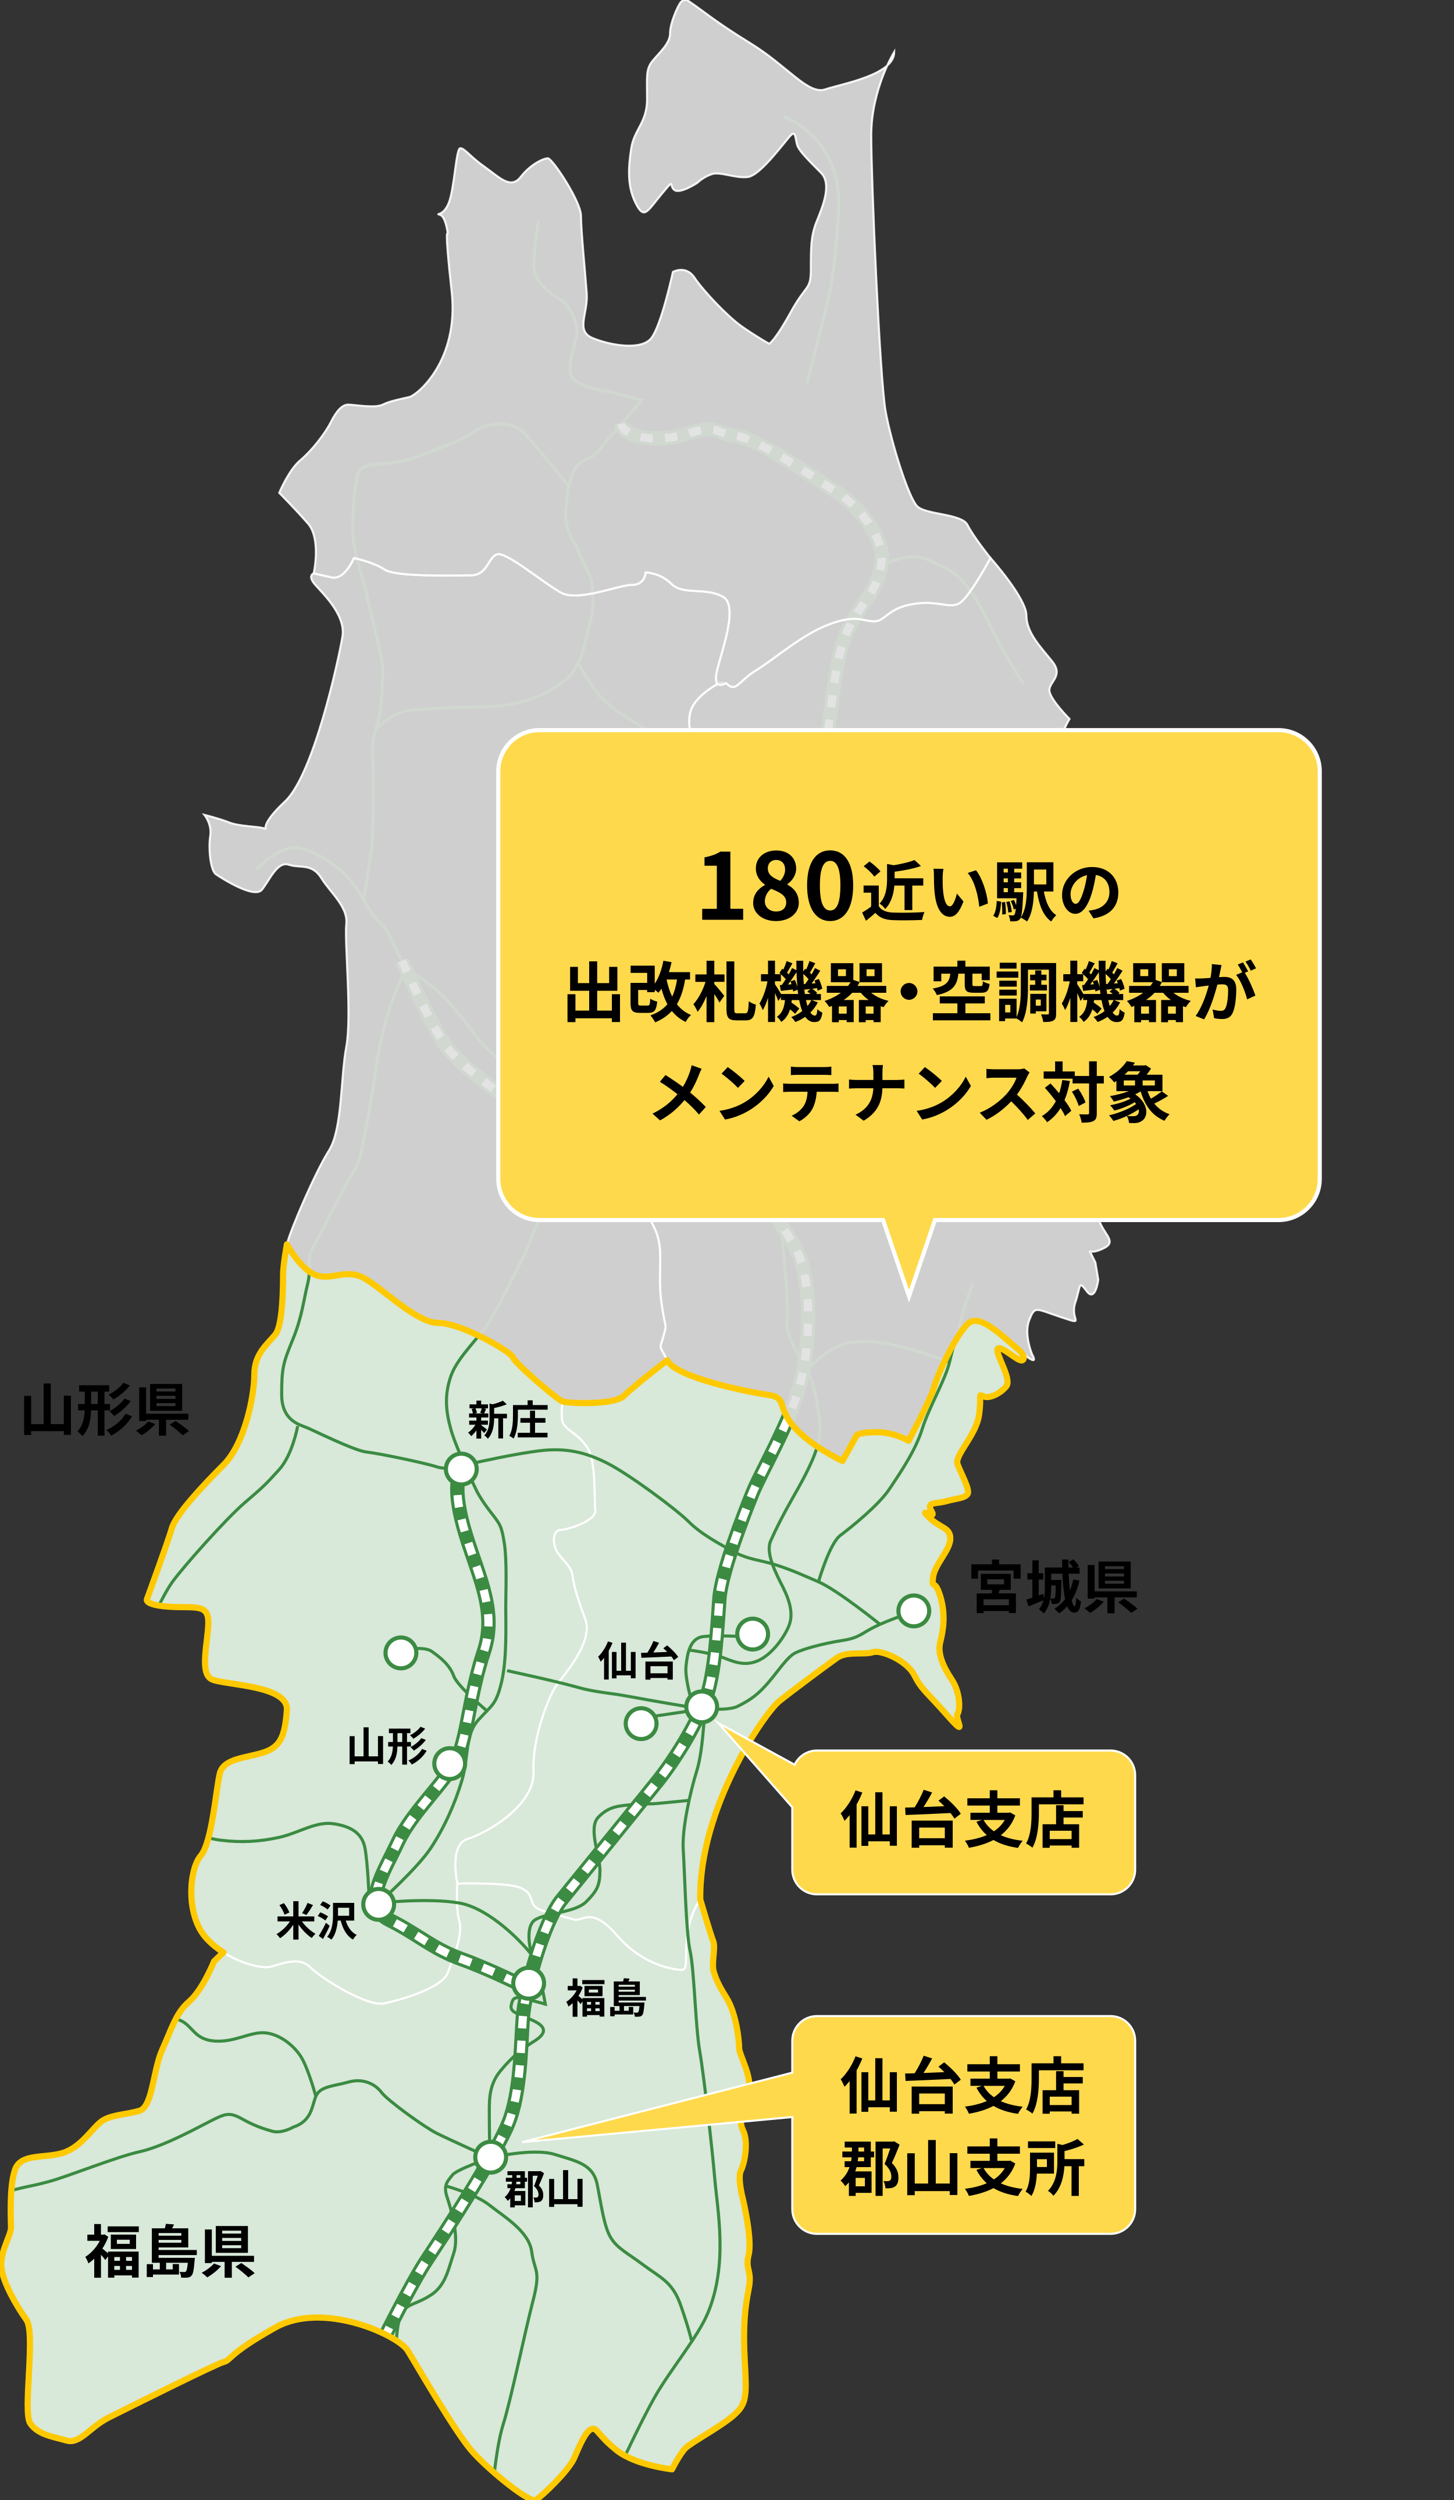 <?xml version="1.0" encoding="UTF-8"?><svg xmlns="http://www.w3.org/2000/svg" xmlns:xlink="http://www.w3.org/1999/xlink" viewBox="0 0 708 1216.74"><rect x="0" y="0" width="708" height="1216.74" fill="#333333" stroke="none"/><defs><style>.cls-1{stroke-width:7px;}.cls-1,.cls-2,.cls-3,.cls-4,.cls-5,.cls-6,.cls-7{fill:none;}.cls-1,.cls-2,.cls-8{stroke:#3b8b42;}.cls-2{stroke-width:1.5px;}.cls-2,.cls-5,.cls-6{stroke-miterlimit:10;}.cls-9{clip-path:url(#clippath);}.cls-3,.cls-10,.cls-11,.cls-12{stroke-width:0px;}.cls-4{stroke-dasharray:0 0 6 6;stroke-width:4px;}.cls-4,.cls-5,.cls-13,.cls-6,.cls-14{stroke:#fff;}.cls-15{clip-path:url(#clippath-1);}.cls-5,.cls-8{stroke-width:2px;}.cls-13{fill:#d8e8d9;}.cls-14{fill:#e0e0e0;opacity:.9;}.cls-8{fill:#fff;}.cls-11{fill:#ffd94c;}.cls-12{fill:#fcc7aa;}.cls-7{stroke:#ffc900;stroke-linecap:round;stroke-linejoin:round;stroke-width:3px;}</style><clipPath id="clippath"><rect class="cls-3" x="315.41" y="-338.56" width="255.39" height="242.42"/></clipPath><clipPath id="clippath-1"><path class="cls-3" d="M561.36,523.46l-9.79,4.2s2.8-9.8,7-16.79c4.2-7,1.4-8.4-1.4-22.39-2.8-13.99-5.6-5.6-5.6-5.6,0,0-8.4,4.2-9.8-2.8s2.8-11.19,5.6-26.59-4.2-20.99-8.4-30.78c-4.2-9.8,4.2-18.19,4.2-26.59s-23.79-18.19-29.39-25.19,2.8-5.6,2.8-9.8,4.2-11.19,4.2-11.19c0,0-9.8-9.8-9.8-13.99s7-7,1.4-13.99-12.59-13.99-12.59-22.39-17.49-27.99-17.49-27.99c0,0-8.4-10.49-11.19-16.09-2.8-5.6-20.29-4.9-24.49-9.1-4.2-4.2-12.59-30.79-15.39-46.18s-7-111.95-7-134.33c0-14.23,4.52-26.76,7.82-34.01-7.15,6.44-23.71,9.45-30.21,11.62-8.4,2.8-18.19-11.19-36.38-22.39-18.19-11.19-22.39-15.39-30.79-20.99,0,0-2.1-.7-3.5,1.4-1.4,2.1-4.9,9.8-4.9,14.69s-4.9,9.1-8.4,13.29c-3.5,4.2-2.8,7.7-2.8,18.89s-6.3,14.69-7.7,23.79c-1.4,9.1-2.1,18.19,2.1,26.59,4.2,8.4,5.6,4.2,12.59-4.2,7-8.4,3.5-4.2,6.3-2.1,2.8,2.1,11.19-3.5,11.19-3.5,0,0,2.8-2.8,7-4.2,4.2-1.4,11.19,2.1,17.49,1.4s18.19-17.49,20.99-20.29c2.8-2.8,2.1,2.8,3.5,5.6,1.4,2.8,5.6,7,11.19,12.59,5.6,5.6.7,16.79-2.1,23.79-2.8,7-2.8,12.59-2.8,23.09s-2.1,7-9.8,20.99-10.49,15.39-10.49,15.39c0,0-6.3-3.5-13.29-8.4-7-4.9-18.89-17.49-23.09-23.79-4.2-6.3-10.5-2.8-10.5-2.8,0,0-5.6,25.89-10.49,32.18-4.9,6.3-20.29,3.5-28.69,0-8.4-3.5-2.1-11.89-2.8-21.69-.7-9.8-2.8-30.79-2.8-37.78s-13.99-27.99-16.09-27.99-8.4,2.8-13.29,9.1c-4.9,6.3-10.49,0-17.49-4.9-7-4.9-9.8-9.1-11.89-9.1s-2.8,19.59-5.6,26.59c-2.8,7-7,4.9-4.2,5.83,2.8.93,3.73,9.33,3.73,9.33,0,0-1.87-5.6,1.87,27.99,3.73,33.58-16.79,50.38-20.52,51.31-3.73.93-9.33,1.87-13.06,3.73-3.73,1.87-13.99,0-16.79,0s-5.6,2.8-8.4,8.4c-2.8,5.6-9.33,13.99-14.93,18.66-5.6,4.66-10.26,15.86-10.26,15.86,0,0,7.46,7.46,13.99,14.93,6.53,7.46,2.8,24.26,2.8,24.26,0,0-2.8.93,0,4.66,2.8,3.73,15.86,14.93,13.99,26.12-1.87,11.19-13.99,67.17-27.99,80.23-13.99,13.06-7.46,13.99-10.26,13.06-2.8-.93-12.13-.93-16.79-2.8-4.66-1.87-12.13-3.73-12.13-3.73,0,0,3.73,4.66,2.8,10.26-.93,5.6,0,16.79,2.8,18.66,2.8,1.87,18.66,12.13,22.39,7.46,3.73-4.66,7.46-13.99,13.06-12.13,5.6,1.87,11.19-.93,15.86,6.53,4.66,7.46,13.06,13.99,12.13,22.39-.93,8.4,2.8,44.78,0,59.7-2.8,14.93-1.87,40.11-8.4,50.38-6.53,10.26-18.66,38.25-20.52,45.71,0,0-1.87,10.26-1.87,14.93s0,24.25-3.73,28.92c-3.73,4.66-10.26,9.33-10.26,19.59s-4.66,33.58-14.93,43.85c-10.26,10.26-23.32,24.25-25.19,30.79-1.87,6.53-12.13,34.52-12.13,34.52,0,0-1.87,2.8,10.26,3.73,12.13.93,19.59-1.87,19.59,7.46s-4.66,25.19,1.87,27.99c6.53,2.8,37.32,2.8,36.38,14.93-.93,12.13-2.8,17.72-11.19,20.52-8.4,2.8-19.59,2.8-21.46,10.26-1.87,7.46-3.73,33.58-9.33,40.11-5.6,6.53-7.46,28.92,2.8,40.11,2.52,2.75,5.39,5.05,8.34,6.95-.03-.02-.07-.04-.1-.06l-4.5,4.31s-5.6,13.99-12.13,19.59c-6.53,5.6-8.4,13.06-13.06,23.32-4.66,10.26-4.66,27.99-11.19,29.85-6.53,1.87-13.06,1.87-17.73,4.66-4.66,2.8-10.26,13.06-19.59,15.86-9.33,2.8-20.52,0-23.32,8.4s-1.87,24.25-1.87,27.99-5.6,12.13-4.66,19.59c.93,7.46,7.46,18.66,12.13,25.19s-1.87,44.78,1.87,50.38c3.73,5.6,11.19,6.53,17.73,8.4,6.53,1.87,11.19-6.53,20.52-11.19,9.33-4.66,52.24-26.12,55.97-27.05,3.73-.93,1.87-3.73,25.19-16.79,23.32-13.06,59.7,3.73,64.37,11.19,4.66,7.46,23.32,40.11,31.72,49.44,8.4,9.33,27.99,25.19,30.79,23.32,2.8-1.87,15.86-13.99,18.66-20.52,2.8-6.53,5.6-13.06,8.4-13.99,2.8-.93,2.8,2.8,12.13,10.26,9.33,7.46,27.05,9.33,27.05,9.33,0,0,3.73-7.46,6.53-10.26s16.79-10.26,23.32-15.86c6.53-5.6,6.53-9.33,5.6-26.12-.93-16.79,0-26.12,1.87-35.45,1.87-9.33-1.87-9.33,0-16.79,1.87-7.46-2.8-27.05-2.8-27.05,0,0-2.8-10.26-.93-13.99,1.87-3.73,3.73-13.99.93-19.59-2.8-5.6.93-11.19,2.8-18.66,1.87-7.46-4.66-17.72-4.66-21.46s-1.4-16.79-6.3-24.49c-4.9-7.7-5.6-11.19-5.6-11.19-2.1-4.2.7-12.59-.7-16.09-1.4-3.5-6.3-20.29-6.3-20.29-.7-44.78,31.48-90.96,38.48-96.55,7-5.6,23.09-17.49,27.99-20.99,4.9-3.5,13.29-1.4,17.49-2.8,4.2-1.4,16.79,4.2,20.29,11.19,3.5,7,5.6,7.7,16.09,19.59,10.49,11.89,3.5,1.4,4.9-.7,1.4-2.1,1.4-10.49-2.8-16.79-4.2-6.3-7-12.59-5.6-18.19,1.4-5.6,2.8-13.29,0-22.39-2.8-9.1-4.2-2.8-3.5-9.1.7-6.3,8.4-13.29,8.4-18.89s-4.9-4.9-10.5-10.49c-5.6-5.6,4.2,2.1,1.4-2.8-2.8-4.9,2.1-3.5,7-4.9,4.9-1.4,9.1-1.4,10.5-3.5,1.4-2.1-3.5-10.49-4.9-14.69-1.4-4.2,9.1-13.99,10.5-23.79,1.4-9.8-.7-10.49,2.1-9.1,2.8,1.4,8.4-1.4,11.19-4.9,2.8-3.5-5.6-16.09-4.2-18.19,1.4-2.1,9.8,6.3,11.89,5.6s-.7-4.2-.7-4.2c9.8,8.4,5.6,1.4,5.6,1.4,0,0-4.2-9.8-1.4-16.79,2.8-7,2.8-5.6,15.39-1.4,12.59,4.2,4.2,1.4,7-7,2.8-8.4,1.4-11.19,5.6-5.6,4.2,5.6,5.6-5.6,5.6-5.6l-1.4-8.4-2.8-5.6s1.4,1.4,7-1.4c5.6-2.8,1.4-5.6-1.4-11.19-2.8-5.6,1.4-2.8,8.4-4.2,7-1.4,4.2-7,4.2-7,0,0-9.8,1.4-8.4-7,1.4-8.4,4.2-8.4,11.19-12.59,7-4.2,1.4-4.2,1.4-4.2,0,0-11.19,2.8-11.19-4.2s9.8-16.79,18.19-25.19c8.4-8.4,1.4-8.4,1.4-8.4Z"/></clipPath></defs><g id="illust"><g class="cls-9"><path class="cls-12" d="M395.33-72.94c7.53,6.02,31.7,38.22,38.26,45.22,6.56,7.01,16.52,8.06,24.81,18.83,6.2,8.06,15.63,20.82,14.28,28.02-1.35,7.19-11.87,4.89-21.27,0-9.89-5.15-21.72-16.66-27.56-26.24-2.71-4.45-21.59-19.09-33.85-28.88-14.24-11.37-17.57-17.7-17.57-17.7,0,0,4.05-17.76,22.91-19.26Z"/></g></g><g id="station"><path class="cls-13" d="M274.03,682.05c-2.8-.93-23.32-18.66-24.25-21.46-.93-2.8-25.19-16.79-36.38-16.79s-28.92-18.66-37.32-22.39c-8.4-3.73-14.93,1.87-22.39-.93-7.46-2.8-13.99-14.93-13.99-14.93,0,0-1.87,10.26-1.87,14.93s0,24.25-3.73,28.92c-3.73,4.66-10.26,9.33-10.26,19.59s-4.66,33.58-14.93,43.85c-10.26,10.26-23.32,24.25-25.19,30.79-1.87,6.53-12.13,34.52-12.13,34.52,0,0-1.87,2.8,10.26,3.73,12.13.93,19.59-1.87,19.59,7.46s-4.66,25.19,1.87,27.99c6.53,2.8,37.32,2.8,36.38,14.93-.93,12.13-2.8,17.72-11.19,20.52-8.4,2.8-19.59,2.8-21.46,10.26-1.87,7.46-3.73,33.58-9.33,40.11-5.6,6.53-7.46,28.92,2.8,40.11,10.26,11.19,26.12,14.93,30.79,13.99,4.66-.93,13.99-5.6,19.59,0,5.6,5.6,27.99,19.59,36.38,17.72,8.4-1.87,27.99-7.46,30.79-14.93,2.8-7.46,7.46-18.66,5.6-25.19-1.87-6.53-.93-18.19-.93-18.19,0,0-4.2-18.89,4.9-21.69,9.1-2.8,32.88-16.09,32.18-32.88-.7-16.79,7.7-37.08,11.19-41.98s18.19-20.99,13.99-32.18c-4.2-11.19-5.6-16.79-6.3-21.69-.7-4.9-7-8.4-8.4-13.29-1.4-4.9,0-8.4,2.8-8.4s17.49-4.2,16.79-9.8c-.7-5.6.7-23.79-4.2-30.79-4.9-7-11.19-8.4-11.89-12.59-.7-4.2.23-9.33.23-9.33"/><path class="cls-13" d="M274.03,682.05c2.8.93,25.19,1.87,29.85-2.8,4.66-4.66,20.99-17.26,20.99-17.26,4.2,8.4,39.18,15.39,48.98,16.79,9.8,1.4,4.2,5.6,12.59,15.39,8.4,9.8,23.79,16.79,23.79,16.79l7-12.59s1.4-1.4,9.8-1.4,15.39,4.2,15.39,4.2c0,0,11.19-20.99,12.59-26.59s11.19-26.59,16.79-30.79c5.6-4.2,15.39,5.6,25.19,13.99,0,0,2.8,3.5.7,4.2-2.1.7-10.49-7.7-11.89-5.6-1.4,2.1,7,14.69,4.2,18.19-2.8,3.5-8.4,6.3-11.19,4.9-2.8-1.4-.7-.7-2.1,9.1-1.4,9.8-11.89,19.59-10.49,23.79,1.4,4.2,6.3,12.59,4.9,14.69-1.4,2.1-5.6,2.1-10.49,3.5-4.9,1.4-9.8,0-7,4.9,2.8,4.9-7-2.8-1.4,2.8,5.6,5.6,10.49,4.9,10.49,10.49s-7.7,12.59-8.4,18.89c-.7,6.3.7,0,3.5,9.1,2.8,9.1,1.4,16.79,0,22.39-1.4,5.6,1.4,11.89,5.6,18.19,4.2,6.3,4.2,14.69,2.8,16.79-1.4,2.1,5.6,12.59-4.9.7-10.49-11.89-12.59-12.59-16.09-19.59-3.5-7-16.09-12.59-20.29-11.19-4.2,1.4-12.59-.7-17.49,2.8-4.9,3.5-20.99,15.39-27.99,20.99-7,5.6-39.18,51.77-38.48,96.55,0,0-4.9,6.3-6.3,17.49-1.4,11.19.7,16.79-2.8,16.79s-18.89-2.1-31.48-16.79c-12.59-14.69-16.79-6.3-20.99-7.7-4.2-1.4-16.09-3.5-18.89-6.3-2.8-2.8-.7-6.3-7-9.1-6.3-2.8-30.79-2.1-30.79-2.1,0,0-4.2-18.89,4.9-21.69,9.1-2.8,32.88-16.09,32.18-32.88-.7-16.79,7.7-37.08,11.19-41.98s18.19-20.99,13.99-32.18c-4.2-11.19-5.6-16.79-6.3-21.69-.7-4.9-7-8.4-8.4-13.29-1.4-4.9,0-8.4,2.8-8.4s17.49-4.2,16.79-9.8c-.7-5.6.7-23.79-4.2-30.79-4.9-7-11.19-8.4-11.89-12.59-.7-4.2.23-9.33.23-9.33Z"/><path class="cls-13" d="M108.75,950.14c9.08,5.85,19.02,7.82,22.55,7.11,4.66-.93,13.99-5.6,19.59,0,5.6,5.6,27.99,19.59,36.38,17.72,8.4-1.87,27.99-7.46,30.79-14.93,2.8-7.46,7.46-18.66,5.6-25.19-1.87-6.53-.93-18.19-.93-18.19,0,0,24.49-.7,30.79,2.1,6.3,2.8,4.2,6.3,7,9.1,2.8,2.8,14.69,4.9,18.89,6.3,4.2,1.4,8.4-7,20.99,7.7,12.59,14.69,27.99,16.79,31.48,16.79s1.4-5.6,2.8-16.79c1.4-11.19,6.3-17.49,6.3-17.49,0,0,4.9,16.79,6.3,20.29,1.4,3.5-1.4,11.89.7,16.09,0,0,.7,3.5,5.6,11.19,4.9,7.7,6.3,20.76,6.3,24.49s6.53,13.99,4.66,21.46c-1.87,7.46-5.6,13.06-2.8,18.66,2.8,5.6.93,15.86-.93,19.59-1.87,3.73.93,13.99.93,13.99,0,0,4.66,19.59,2.8,27.05-1.87,7.46,1.87,7.46,0,16.79-1.87,9.33-2.8,18.66-1.87,35.45.93,16.79.93,20.52-5.6,26.12-6.53,5.6-20.52,13.06-23.32,15.86-2.8,2.8-6.53,10.26-6.53,10.26,0,0-17.72-1.87-27.05-9.33-9.33-7.46-9.33-11.19-12.13-10.26-2.8.93-5.6,7.46-8.4,13.99-2.8,6.53-15.86,18.66-18.66,20.52-2.8,1.87-22.39-13.99-30.79-23.32-8.4-9.33-27.05-41.98-31.72-49.44-4.66-7.46-41.05-24.26-64.37-11.19-23.32,13.06-21.46,15.86-25.19,16.79-3.73.93-46.64,22.39-55.97,27.05-9.33,4.66-13.99,13.06-20.52,11.19-6.53-1.87-13.99-2.8-17.72-8.4-3.73-5.6,2.8-43.85-1.87-50.38-4.66-6.53-11.2-17.72-12.13-25.19-.93-7.46,4.66-15.86,4.66-19.59s-.93-19.59,1.87-27.99c2.8-8.4,13.99-5.6,23.32-8.4,9.33-2.8,14.93-13.06,19.59-15.86,4.66-2.8,11.19-2.8,17.72-4.66,6.53-1.87,6.53-19.59,11.19-29.85,4.66-10.26,6.53-17.72,13.06-23.32,6.53-5.6,12.13-19.59,12.13-19.59l4.5-4.31Z"/><g class="cls-15"><path class="cls-2" d="M171.75,1183.49s9.98-8.65,14.63-17.29c4.66-8.65,5.32-12.64,5.99-19.29.67-6.65.67-16.63,3.33-21.28,2.66-4.66,6.65-3.99,13.97-8.65s8.65-12.64,11.31-20.62c2.66-7.98-1.33-21.28-3.33-27.27-2-5.99.67-7.98,2.66-10.64,2-2.66,18.29-8.31,18.29-8.31,0,0-.33-10.97-.33-18.95s-.67-15.96,5.32-23.28c5.99-7.32,11.31-11.31,16.63-14.63,5.32-3.33,6.65-6.65-.67-9.98-7.32-3.33-11.31-3.99-10.64-7.32.67-3.33,1.33-4.66,6.65-3.33s9.98,2.66,9.98,2.66c0,0-3.33-19.29-6.65-23.94-3.33-4.66-19.95-22.61-35.25-25.27-15.3-2.66-39.24,0-39.24,0,0,0,18.62-16.63,25.27-26.6,6.65-9.98,11.97-21.95,15.3-33.25,3.33-11.31,1.33-21.95,7.98-29.26s8.65-7.32,11.31-18.62c2.66-11.31,2-28.6,2-35.91s.67-22.61-.67-31.26-2-9.31-6.65-15.3-6.65-9.98-6.65-9.98c0,0-9.98-20.62-12.64-29.93-2.66-9.31-3.33-17.29,0-26.6,3.33-9.31,14.63-19.29,19.29-27.27,4.66-7.98,9.98-18.62,15.3-29.26,5.32-10.64,7.32-19.95,12.64-27.27,5.32-7.32,8.65-15.3,8.65-15.3"/><path class="cls-2" d="M193.7,803.72s11.97-3.33,16.63,0c4.66,3.33,8.65,6.65,10.64,11.97s16.63,17.29,16.63,17.29"/><path class="cls-1" d="M224.63,715.93s-4.99,4.99,1,26.94c5.99,21.95,16.96,39.9,9.98,60.86-6.98,20.95-7.98,40.9-12.97,51.88-4.99,10.97-21.95,25.94-28.93,40.9-6.98,14.96-17.96,30.93-3.99,37.91,13.97,6.98,20.95,13.97,34.92,18.95,13.97,4.99,31.92,13.97,31.92,13.97"/><path class="cls-4" d="M224.63,715.93s-4.99,4.99,1,26.94c5.99,21.95,16.96,39.9,9.98,60.86-6.98,20.95-7.98,40.9-12.97,51.88-4.99,10.97-21.95,25.94-28.93,40.9-6.98,14.96-17.96,30.93-3.99,37.91,13.97,6.98,20.95,13.97,34.92,18.95,13.97,4.99,31.92,13.97,31.92,13.97"/><path class="cls-2" d="M-30.43,1092.37s3.99-7.32,6.65-9.98c2.66-2.66,9.98-10.64,23.28-14.63,13.3-3.99,13.97-3.33,23.94-5.99,9.98-2.66,32.59-11.97,44.56-14.63,11.97-2.66,28.6-11.97,35.25-15.3,6.65-3.33,8.65-3.99,14.63-.67,5.99,3.33,9.98,4.66,14.63,5.99,4.66,1.33,10.31-2,10.31-2,8.98-2.99,8.98-9.98,10.97-14.96,2-4.99,8.98-4.99,15.96-6.98s12.97,1,15.96,4.99c2.99,3.99,20.95,16.96,26.94,19.95s25.94,11.97,25.94,11.97c0,0,20.95-4.99,31.59-1.66,10.64,3.33,18.62,4.66,20.62,14.63,2,9.98,3.33,20.62,6.65,25.94,3.33,5.32,7.98,7.32,15.96,13.3,7.98,5.99,13.97,7.98,17.96,19.29,3.99,11.31,5.32,17.29,5.32,17.29"/><path class="cls-2" d="M216.98,1063.77s14.63,3.99,21.28,9.31c6.65,5.32,19.29,12.64,20.62,22.61,1.33,9.98,4.66,8.65.67,23.94s-10.64,47.89-14.63,60.52c-3.99,12.64-7.32,47.22-5.32,58.53,2,11.31,8.65,25.27,12.64,30.59,3.99,5.32,8.65,9.98,8.65,9.98"/><path class="cls-2" d="M300.78,1202.77s11.31-24.61,18.62-37.24c7.32-12.64,20.45-28.32,25.27-39.9,9.98-23.94,4.66-49.88,3.33-65.84-1.06-12.66-5.32-50.55-7.32-61.85-2-11.31-2.66-39.9-4.66-48.55-2-8.65-2.66-39.24-3.33-49.22-.67-9.98,3.33-27.93,6.65-38.57,3.33-10.64,3.99-33.92,3.99-33.92"/><path class="cls-2" d="M11.47,958.69s11.97,11.97,21.28,15.3,21.95,3.33,31.26,3.99,17.96,2.66,23.94,5.32c5.99,2.66,6.65,9.31,16.63,9.98,9.98.67,17.29-4.66,24.61-3.99,7.32.67,14.63,6.65,17.96,12.64,3.33,5.99,6.65,18.29,6.65,18.29"/><path class="cls-2" d="M179.74,923.44s-.67-16.63-2-23.94c-1.33-7.32-6.65-10.64-15.3-11.97-8.65-1.33-17.29,4.66-26.6,6.65-9.31,2-17.96,2.66-28.6,1.33-10.64-1.33-15.3-5.99-21.28-10.64s-20.62-11.31-20.62-11.31c0,0,3.33-4.66,3.33-15.96s-4.66-33.92-2.66-45.89c2-11.97,12.64-34.58,17.96-41.9,5.32-7.32,25.94-30.59,35.25-38.57,9.31-7.98,9.98-8.65,16.63-15.96,6.65-7.32,9.09-21.28,9.09-21.28"/><path class="cls-2" d="M246.91,813.03s24.61,5.32,33.92,7.98c9.31,2.66,15.3,2.66,25.94,4.66,10.64,2,26.6,4.66,26.6,4.66,0,0,19.29,3.33,25.94,0,6.65-3.33,9.98-5.99,14.63-11.31,4.66-5.32,9.31-12.64,13.3-14.63,3.99-2,13.97-4.66,22.61-5.99,8.65-1.33,9.31-3.33,15.96-6.65,6.65-3.33,18.62-7.32,18.62-7.32"/><path class="cls-2" d="M258.88,951.37s-3.99-13.97,2-17.29c5.99-3.33,19.29-3.33,24.61-8.65,5.32-5.32,6.65-7.98,6.65-15.3s-5.99-20.62-.67-25.94c5.32-5.32,9.98-5.32,16.63-5.99,6.65-.67,6.65,0,13.3-.67s13.75-1.33,13.75-1.33"/><path class="cls-2" d="M315.41,835.65l22.61-3.33s-4.66-14.63-3.99-21.28c.67-6.65,2-13.97,8.65-14.63,6.65-.67,18.62,0,18.62,0"/><path class="cls-2" d="M336.03,803.06s9.98,1.33,15.3,3.33c5.32,2,10.64,4.66,17.29,2,6.65-2.66,12.64-10.64,15.3-16.63,2.66-5.99.67-12.64-2.66-19.29-3.33-6.65-8.65-16.63-5.99-22.61,2.66-5.99,5.99-12.64,11.31-21.95,5.32-9.31,10.64-19.29,11.97-26.6,1.33-7.32.67-9.98-.67-18.62-1.33-8.65-4.66-15.96-4.66-15.96,0,0-10.64-15.3-9.98-23.28.67-7.98-.67-21.95-1.33-29.26-.67-7.32-2.66-28.6-1.66-36.91,1-8.31-.33-21.62-1-28.27s-5.32-15.96,0-21.28,16.63-8.65,19.95-15.3c3.33-6.65,4.66-6.65,3.33-15.3-1.33-8.65-8.31-17.62-8.31-17.62"/><path class="cls-2" d="M398.55,769.8s5.32-18.62,10.64-22.61c5.32-3.99,18.62-14.63,23.94-22.61s12.64-18.62,15.96-29.26c3.33-10.64,11.31-23.94,13.3-32.59s4.66-15.96,5.99-21.95,5.32-15.96,5.32-15.96"/><path class="cls-2" d="M393.23,666.72s9.98-11.97,20.62-13.3c10.64-1.33,17.29,0,25.27,2,7.98,2,23.28,7.32,23.28,7.32"/><path class="cls-2" d="M380.26,577.26s-6.32-2.99-16.29-4.32c-9.98-1.33-9.98.67-18.62.67s-18.62,2.66-25.94,4.66c-7.32,2-21.95.67-31.26-1.33-9.31-2-11.31-6.65-15.96-14.63-4.66-7.98-7.32-19.95-7.32-19.95,0,0-2.66-9.31-.67-17.29,2-7.98,10.64-31.26,17.29-37.24,6.65-5.99,17.29-21.28,30.59-22.61,13.3-1.33,29.26-3.99,38.57-3.33s21.28,0,28.6,3.33c7.32,3.33,11.31,3.99,20.62,3.33s13.97-4.66,23.94-3.33c9.98,1.33,23.94,9.31,30.59,11.97,6.65,2.66,5.32,4.66,15.3,5.32s23.94-2,33.92-1.33c9.98.67,16.63.67,21.95,2.66,5.32,2,9.98,5.32,9.98,5.32"/><path class="cls-2" d="M124.53,423.3s11.97-12.64,21.28-10.64c9.31,2,23.94,10.97,31.26,25.27,4.71,9.21,10.64,12.64,13.3,18.62,2.66,5.99,3.99,9.31,7.32,13.97,0,0-2.66,6.65-5.99,14.63-3.33,7.98-6.65,21.95-7.98,30.59s-3.33,22.61-5.32,31.92-2,15.96-6.65,23.28c-4.66,7.32-15.96,30.59-19.29,35.91-3.33,5.32-.67,9.98-2.66,17.96-2,7.98-2.66,15.96-7.32,27.27s-5.32,13.97-5.32,26.6,8.65,14.63,11.97,15.96c3.33,1.33,23.28,11.31,29.26,11.97,5.99.67,28.6,5.32,34.58,7.32,5.99,2,17.96-2,17.96-2,0,0,20.62-4.66,32.59-5.99,11.97-1.33,21.28.67,31.92,5.99,10.64,5.32,33.92,22.61,39.9,28.6,5.99,5.99,14.63,10.64,21.95,14.63,7.32,3.99,13.3,3.99,21.28,6.65,7.98,2.66,10.64,3.99,19.95,7.98,9.31,3.99,30.15,20.84,30.15,20.84"/><path class="cls-2" d="M379.26,549s12.64-2,18.62,1.33c5.99,3.33,16.63,7.32,27.27,9.31,10.64,2,19.95,2,27.27,2s7.98-1.33,11.97,0c3.99,1.33,11.31,5.99,17.29,7.32,5.99,1.33,8.65,2,19.95,2s21.95-5.32,21.95-5.32"/><path class="cls-2" d="M262.21,531.7s-7.32-5.99-12.64-10.64c-5.32-4.66-12.64-9.98-17.96-17.29-5.32-7.32-15.3-19.29-20.62-23.28-5.32-3.99-13.3-9.98-13.3-9.98"/><path class="cls-2" d="M177.08,437.93s3.33-19.95,3.99-25.94c.67-5.99.67-27.27.67-33.92s-1.33-16.63,1.33-23.28c2.66-6.65,3.33-21.95,3.33-28.6s-6.65-30.59-7.98-37.24c-1.33-6.65-6.65-20.62-6.65-30.59,0,0,0-27.27,3.99-30.26,3.99-2.99,16.96-2,24.94-4.99,7.98-2.99,24.94-8.98,29.93-12.97,4.99-3.99,17.96-5.99,23.94,0,5.99,5.99,22.5,26.71,22.5,26.71"/><path class="cls-2" d="M183.06,354.79s7.98-8.65,17.96-9.31c9.98-.67,17.29-1.33,27.93-1.33s24.61-.67,35.91-6.65c11.31-5.99,13.97-9.31,16.63-14.63,2.66-5.32,3.99-12.64,5.99-20.62,2-7.98,1.33-11.31.67-17.96s-5.32-10.64-7.32-18.62c0,0-6.32-7.65-5.32-17.62s2-20.95,8.98-23.94c6.98-2.99,8.31-6.98,11.31-9.98l16.63-19.29s-10.97-3.33-16.63-4.32c-5.65-1-16.96-3.33-17.96-8.65-1-5.32,2-14.3,2.99-18.95,1-4.66-2.99-13.63-7.65-16.96,0,0-13.63-6.98-13.3-16.96.33-9.98,2.33-21.62,2.33-21.62"/><path class="cls-2" d="M281.49,322.87s7.98,13.97,13.3,18.62,7.98,5.99,17.29,11.97c9.31,5.99,22.61,21.28,29.26,27.27,6.65,5.99,13.97,14.63,19.95,21.95,5.99,7.32,5.99,9.98,7.98,14.63,2,4.66,2.66,8.65,2.66,8.65"/><path class="cls-2" d="M498.31,332.85s-10.64-16.63-15.3-26.6c-4.66-9.98-12.64-24.61-20.62-28.6-7.98-3.99-12.64-7.32-19.29-6.65s-13.97,3.99-13.97,3.99"/><path class="cls-1" d="M195.7,467.52s13.97,30.93,20.95,40.9,26.94,23.94,36.91,30.93c9.98,6.98,18.95,0,25.94-24.94,6.98-24.94,27.93-40.9,37.91-40.9s19.95,0,33.92,1c13.97,1,23.94,1,31.92,1h7.98"/><path class="cls-4" d="M195.7,467.52s13.97,30.93,20.95,40.9,26.94,23.94,36.91,30.93c9.98,6.98,18.95,0,25.94-24.94,6.98-24.94,27.93-40.9,37.91-40.9s19.95,0,33.92,1c13.97,1,23.94,1,31.92,1h7.98"/><path class="cls-1" d="M148.81,1259.64s14.96-23.94,17.96-36.91c2.99-12.97-3.99-30.93,0-41.9s30.93-65.84,40.9-80.81c9.98-14.96,33.92-51.88,39.9-66.84,5.99-14.96,5.99-36.91,6.98-50.88,1-13.97,9.98-46.89,18.95-57.86s38.91-47.89,46.89-57.86c7.98-9.98,17.96-25.94,22.95-38.91,4.99-12.97,5.99-36.91,6.98-49.88,1-12.97,11.97-40.9,15.96-50.88s17.96-33.92,22.95-51.88c4.99-17.96,5.99-44.89,1-60.86-4.99-15.96-21.95-26.94-9.98-36.91,11.97-9.98,28.93-19.95,22.95-31.92-5.99-11.97-23.94-9.98-21.95-25.94s12.97-23.94,12.97-39.9-7.98-34.92-3.99-54.87c3.99-19.95,8.98-46.89,11.97-62.85,2.99-15.96,3.99-43.9,11.97-57.86,7.98-13.97,12.97-16.96,14.96-28.93,2-11.97-8.98-26.94-20.95-34.92-11.97-7.98-39.9-26.94-49.88-27.93-9.98-1-7.98-5.99-23.94-1s-30.93,1-31.92-4.99"/><path class="cls-4" d="M302.44,206.15c1,5.99,15.96,9.98,31.92,4.99s13.97,0,23.94,1c9.98,1,37.91,19.95,49.88,27.93,11.97,7.98,22.95,22.95,20.95,34.92-2,11.97-6.98,14.96-14.96,28.93-7.98,13.97-8.98,41.9-11.97,57.86-2.99,15.96-7.98,42.9-11.97,62.85-3.99,19.95,3.99,38.91,3.99,54.87s-10.97,23.94-12.97,39.9,15.96,13.97,21.95,25.94c5.99,11.97-10.97,21.95-22.95,31.92-11.97,9.98,4.99,20.95,9.98,36.91,4.99,15.96,3.99,42.9-1,60.86-4.99,17.96-18.95,41.9-22.95,51.88s-14.96,37.91-15.96,50.88c-1,12.97-2,36.91-6.98,49.88-4.99,12.97-14.96,28.93-22.95,38.91-7.98,9.98-37.91,46.89-46.89,57.86s-17.96,43.9-18.95,57.86c-1,13.97-1,35.91-6.98,50.88-5.99,14.96-29.93,51.88-39.9,66.84-9.98,14.96-36.91,69.83-40.9,80.81s2.99,28.93,0,41.9c-2.99,12.97-17.96,36.91-17.96,36.91"/><path class="cls-3" d="M496.99,657.79c-9.8-8.4-19.59-18.19-25.19-13.99-5.6,4.2-15.39,25.19-16.79,30.78-1.4,5.6-12.59,26.59-12.59,26.59,0,0-7-4.2-15.39-4.2s-9.8,1.4-9.8,1.4l-7,12.59s-15.39-7-23.79-16.79c-8.4-9.8-2.8-13.99-12.59-15.39-9.8-1.4-44.78-8.4-48.98-16.79,0,0-16.33,12.59-20.99,17.26-4.67,4.66-27.05,3.73-29.85,2.8-2.8-.93-23.32-18.66-24.25-21.46-.93-2.8-25.19-16.79-36.38-16.79s-28.92-18.66-37.32-22.39c-8.4-3.73-14.93,1.87-22.39-.93-7.46-2.8-13.99-14.93-13.99-14.93,0,0-1.87,10.26-1.87,14.93s0,24.25-3.73,28.92c-3.73,4.66-10.26,9.33-10.26,19.59s-4.66,33.58-14.93,43.85c-10.26,10.26-23.32,24.25-25.19,30.79-1.87,6.53-12.13,34.52-12.13,34.52,0,0-1.87,2.8,10.26,3.73,12.13.93,19.59-1.87,19.59,7.46s-4.66,25.19,1.87,27.99c6.53,2.8,37.32,2.8,36.38,14.93-.93,12.13-2.8,17.72-11.19,20.52-8.4,2.8-19.59,2.8-21.46,10.26-1.87,7.46-3.73,33.58-9.33,40.11-5.6,6.53-7.46,28.92,2.8,40.11,2.52,2.75,5.39,5.05,8.34,6.95-.03-.02-.07-.04-.1-.06l-4.5,4.31s-5.6,13.99-12.13,19.59c-6.53,5.6-8.4,13.06-13.06,23.32-4.66,10.26-4.66,27.99-11.19,29.85-6.53,1.87-13.06,1.87-17.73,4.66-4.66,2.8-10.26,13.06-19.59,15.86-9.33,2.8-20.52,0-23.32,8.4s-1.87,24.25-1.87,27.99-5.6,12.13-4.66,19.59c.93,7.46,7.46,18.66,12.13,25.19s-1.87,44.78,1.87,50.38c3.73,5.6,11.19,6.53,17.73,8.4,6.53,1.87,11.19-6.53,20.52-11.19,9.33-4.66,52.24-26.12,55.97-27.05,3.73-.93,1.87-3.73,25.19-16.79,23.32-13.06,59.7,3.73,64.37,11.19,4.66,7.46,23.32,40.11,31.72,49.44,8.4,9.33,27.99,25.19,30.79,23.32,2.8-1.87,15.86-13.99,18.66-20.52,2.8-6.53,5.6-13.06,8.4-13.99,2.8-.93,2.8,2.8,12.13,10.26,9.33,7.46,27.05,9.33,27.05,9.33,0,0,3.73-7.46,6.53-10.26s16.79-10.26,23.32-15.86c6.53-5.6,6.53-9.33,5.6-26.12-.93-16.79,0-26.12,1.87-35.45,1.87-9.33-1.87-9.33,0-16.79,1.87-7.46-2.8-27.05-2.8-27.05,0,0-2.8-10.26-.93-13.99,1.87-3.73,3.73-13.99.93-19.59-2.8-5.6.93-11.19,2.8-18.66,1.87-7.46-4.66-17.72-4.66-21.46s-1.4-16.79-6.3-24.49c-4.9-7.7-5.6-11.19-5.6-11.19-2.1-4.2.7-12.59-.7-16.09-1.4-3.5-6.3-20.29-6.3-20.29-.7-44.78,31.48-90.96,38.48-96.55,7-5.6,23.09-17.49,27.99-20.99,4.9-3.5,13.29-1.4,17.49-2.8,4.2-1.4,16.79,4.2,20.29,11.19,3.5,7,5.6,7.7,16.09,19.59,10.49,11.89,3.5,1.4,4.9-.7,1.4-2.1,1.4-10.49-2.8-16.79-4.2-6.3-7-12.59-5.6-18.19,1.4-5.6,2.8-13.29,0-22.39-2.8-9.1-4.2-2.8-3.5-9.1.7-6.3,8.4-13.29,8.4-18.89s-4.9-4.9-10.5-10.49c-5.6-5.6,4.2,2.1,1.4-2.8-2.8-4.9,2.1-3.5,7-4.9,4.9-1.4,9.1-1.4,10.5-3.5,1.4-2.1-3.5-10.49-4.9-14.69-1.4-4.2,9.1-13.99,10.5-23.79,1.4-9.8-.7-10.49,2.1-9.1,2.8,1.4,8.4-1.4,11.19-4.9,2.8-3.5-5.6-16.09-4.2-18.19,1.4-2.1,9.8,6.3,11.89,5.6s-.7-4.2-.7-4.2ZM110.7,951.32c-.12-.07-.24-.14-.37-.21.12.07.24.14.37.21ZM127.58,957.26s-.07,0-.1-.01c.03,0,.07,0,.1.01ZM126.49,957.11c-.1-.01-.19-.03-.29-.05.1.02.19.03.29.05ZM125.04,956.86c-.05-.01-.1-.02-.16-.03.05.01.1.02.16.03ZM123.78,956.58c-.11-.03-.22-.05-.33-.08.11.03.22.05.33.08ZM122.15,956.16c-.07-.02-.14-.04-.21-.06.07.02.14.04.21.06ZM120.76,955.75c-.12-.04-.24-.08-.37-.12.12.04.24.08.37.12ZM119.01,955.17c-.09-.03-.17-.06-.26-.09.09.03.17.06.26.09ZM117.52,954.61c-.13-.05-.25-.1-.38-.15.13.05.25.1.38.15ZM115.69,953.85c-.1-.04-.19-.09-.29-.13.1.04.19.09.29.13ZM114.14,953.14c-.13-.06-.25-.12-.38-.18.13.06.25.12.38.18ZM112.27,952.2c-.1-.05-.21-.11-.31-.17.1.06.21.11.31.17ZM129.65,957.38s.03,0,.04,0c-.01,0-.03,0-.04,0ZM128.57,957.34c.08,0,.16,0,.24.01-.08,0-.16,0-.24-.01ZM130.47,957.35c.06,0,.12,0,.18-.02-.06,0-.12.01-.18.02Z"/><path class="cls-2" d="M381.7,56.84s28.93,9.64,26.6,46.56c-1.41,22.39-2.77,32.59-5.76,45.23s-9.64,37.91-9.64,37.91"/></g><circle class="cls-8" cx="341.68" cy="830.66" r="7.5"/><circle class="cls-8" cx="195.22" cy="804.39" r="7.5"/><circle class="cls-8" cx="312.19" cy="838.81" r="7.5"/><circle class="cls-8" cx="366.49" cy="795.23" r="7.5"/><circle class="cls-8" cx="444.97" cy="783.95" r="7.5"/><path class="cls-10" d="M298.26,799.49c-.52,1.28-1.14,2.6-1.86,3.86v14h-2.26v-10.56c-.54.7-1.1,1.32-1.66,1.88-.22-.56-.84-1.86-1.24-2.42,1.9-1.8,3.74-4.64,4.82-7.48l2.2.72ZM309.48,803.93v12.82h-2.3v-1.44h-6.98v1.48h-2.22v-12.86h2.22v9.16h2.26v-13.7h2.34v13.7h2.38v-9.16h2.3Z"/><path class="cls-10" d="M324.84,800.73c1.98,1.62,4.36,3.92,5.38,5.64l-2.06,1.58c-.3-.54-.74-1.16-1.28-1.82-5.28.28-10.86.5-14.58.64l-.14-2.4c.92-.02,1.96-.06,3.08-.08,1.12-1.74,2.26-3.94,2.94-5.7l2.74.88c-.84,1.58-1.84,3.26-2.8,4.72,2.16-.08,4.48-.18,6.78-.28-.64-.64-1.3-1.24-1.92-1.78l1.86-1.4ZM314.28,808.6h13.32v8.78h-2.56v-.78h-8.32v.8h-2.44v-8.8ZM316.72,810.85v3.46h8.32v-3.46h-8.32Z"/><circle class="cls-8" cx="238.93" cy="1049.8" r="7.5"/><circle class="cls-8" cx="257.41" cy="965.14" r="7.5"/><circle class="cls-8" cx="218.98" cy="858.26" r="7.5"/><circle class="cls-8" cx="184.39" cy="926.76" r="7.5"/><path class="cls-10" d="M255.57,1059.83h1.08v1.88h-1.08v3.18h-4.62c-.12.46-.28.92-.44,1.38h5.3v6.96h-5.16v1h-2.2v-4.4c-.36.44-.76.84-1.2,1.24-.32-.54-1.02-1.42-1.5-1.82,1.48-1.3,2.38-2.82,2.9-4.36h-1.58v-1.92h2.08c.08-.44.14-.84.18-1.26h-3v-1.88h3.1v-1.3h-2.34v-1.92h8.48v3.22ZM250.65,1068.37v2.74h3v-2.74h-3ZM253.39,1061.71h-1.92c-.04.42-.08.82-.16,1.26h2.08v-1.26ZM251.55,1059.83h1.84v-1.3h-1.84v1.3ZM264.91,1057.61c-.76,1.96-1.68,4.22-2.52,5.92,1.78,1.78,2.14,3.36,2.14,4.68,0,1.48-.34,2.44-1.14,2.98-.36.28-.86.44-1.42.52-.46.06-1.08.06-1.66.04-.02-.66-.24-1.66-.62-2.34.5.06.92.06,1.22.04.3,0,.58-.04.82-.2.36-.2.5-.64.5-1.34,0-1.1-.5-2.52-2.2-4.06.64-1.44,1.32-3.48,1.84-5.02h-2.46v15.38h-2.3v-17.6h5.68l.38-.1,1.74,1.1Z"/><path class="cls-10" d="M283.67,1060.35v13.58h-2.48v-1.26h-11.36v1.32h-2.44v-13.6h2.44v9.82h4.34v-14.12h2.48v14.12h4.54v-9.86h2.48Z"/><path class="cls-10" d="M283.64,972.35h10.64v9.04h-2.3v-.76h-6.16v.78h-2.18v-7.4l-.94,1.28c-.34-.48-.94-1.2-1.52-1.84v8h-2.34v-6.64c-.66.64-1.34,1.2-2.02,1.66-.2-.64-.74-1.82-1.1-2.26,1.98-1.22,3.9-3.32,5.08-5.6h-4.34v-2.14h2.38v-3.68h2.34v3.68h.82l.42-.1,1.3.84c-.5,1.44-1.22,2.82-2.04,4.1.54.42,1.4,1.16,1.96,1.66v-.62ZM294.34,963.59v2h-10.82v-2h10.82ZM293.4,966.45v5h-8.78v-5h8.78ZM285.82,974.25v1.32h1.98v-1.32h-1.98ZM285.82,978.72h1.98v-1.36h-1.98v1.36ZM291.2,968.23h-4.48v1.44h4.48v-1.44ZM291.98,974.25h-2.06v1.32h2.06v-1.32ZM291.98,978.72v-1.36h-2.06v1.36h2.06Z"/><path class="cls-10" d="M301.24,973.57v.96h12.6s-.02.56-.08.86c-.26,3.28-.54,4.76-1.08,5.32-.38.44-.8.6-1.34.68-.48.06-1.3.08-2.24.04-.02-.64-.26-1.48-.58-2.04.7.08,1.34.08,1.62.08.26,0,.44-.02.6-.2.26-.28.48-1.1.64-3.02h-7.54v2.3h2.3v-1.86h2.18v3.66h-9.04v.86h-2.16v-4.48h2.16v1.82h2.38v-2.3h-2.78v-11.98h4.52c.16-.54.3-1.12.36-1.56l2.84.2c-.2.48-.44.94-.66,1.36h5.6v6.64h-10.3v.9h13.28v1.76h-13.28ZM301.24,965.91v.92h7.9v-.92h-7.9ZM309.14,969.27v-.98h-7.9v.98h7.9Z"/><circle class="cls-8" cx="224.63" cy="714.93" r="7.5"/><path class="cls-10" d="M234.29,693.51c.72.5,2.38,1.82,2.84,2.18l-1.38,1.7c-.32-.4-.88-1-1.46-1.56v4.26h-2.3v-4.02c-.78,1.12-1.68,2.12-2.54,2.82-.36-.52-1.04-1.3-1.54-1.68,1.3-.86,2.68-2.36,3.6-3.86h-3.04v-2h3.52v-1.54h-3.58v-1.96h1.84c-.08-.66-.32-1.54-.6-2.2l1.22-.28h-2.24v-1.94h3.36v-1.82h2.3v1.82h3.32v1.94h-2.06l1.16.22c-.36.86-.68,1.66-.96,2.26h2.02v1.96h-3.48v1.54h3.3v2h-3.3v.16ZM231.53,685.37c.34.68.6,1.6.68,2.2l-1,.28h3.92l-1.32-.28c.26-.6.58-1.52.74-2.2h-3.02ZM246.85,690.23h-1.9v9.78h-2.3v-9.78h-2.04c-.02,2.98-.44,7.2-3.08,9.94-.3-.52-1.16-1.34-1.7-1.62,2.3-2.44,2.54-5.84,2.54-8.6v-6.94l1.4.4c1.9-.46,3.86-1.1,5.08-1.76l1.9,1.74c-1.76.78-4.04,1.4-6.14,1.84v2.8h6.24v2.2Z"/><path class="cls-10" d="M266.67,683.77v2.26h-14.5v2.78c0,3.22-.3,8.16-2.1,11.28-.44-.4-1.5-1.08-2.06-1.34,1.64-2.86,1.78-7.06,1.78-9.94v-5.04h7.12v-2.3h2.48v2.3h7.28ZM260.53,697.27h6.08v2.26h-14.5v-2.26h5.98v-4.9h-4.68v-2.26h4.68v-3.6h2.44v3.6h5.06v2.26h-5.06v4.9Z"/><path class="cls-10" d="M186.52,844.87v13.58h-2.48v-1.26h-11.36v1.32h-2.44v-13.6h2.44v9.82h4.34v-14.12h2.48v14.12h4.54v-9.86h2.48Z"/><path class="cls-10" d="M198.18,849.95v8.8h-2.32v-8.8h-2.34c-.1,3.26-.64,6.5-3,8.96-.36-.48-1.2-1.28-1.74-1.64,1.92-2.04,2.42-4.64,2.54-7.32h-2.3v-2.2h2.32v-4.3h-1.96v-2.22h10.46v2.22h-1.66v4.3h1.92v2.2h-1.92ZM195.86,847.75v-4.3h-2.32v4.3h2.32ZM207.76,852.01c-1.68,2.9-4.32,5.2-7.24,6.72-.38-.62-1.06-1.44-1.66-1.94,2.66-1.18,5.28-3.2,6.64-5.66l2.26.88ZM207.02,841.26c-1.52,1.98-3.68,3.72-5.74,4.92-.36-.52-1.06-1.24-1.68-1.68,1.84-.92,4.02-2.54,5.16-4.16l2.26.92ZM207.34,846.73c-1.52,2.06-3.74,3.94-5.8,5.2-.38-.5-1.06-1.2-1.66-1.66,1.86-1,4.12-2.72,5.28-4.42l2.18.88Z"/><path class="cls-10" d="M147.02,935.06c1.66,2.38,4.2,4.68,6.6,6.02-.58.48-1.38,1.4-1.82,2.06-2.32-1.54-4.66-3.94-6.44-6.56v7.32h-2.56v-7.24c-1.74,2.66-4.08,5.06-6.42,6.58-.42-.6-1.2-1.52-1.76-2,2.44-1.34,4.96-3.74,6.56-6.18h-6.04v-2.42h7.66v-7.42h2.56v7.42h7.68v2.42h-6.02ZM138.54,931.78c-.36-1.26-1.42-3.22-2.48-4.66l2.18-.96c1.1,1.4,2.22,3.28,2.66,4.56l-2.36,1.06ZM152.41,927.1c-1.04,1.76-2.26,3.64-3.24,4.84l-2.08-.92c.94-1.32,2.04-3.36,2.66-4.96l2.66,1.04Z"/><path class="cls-10" d="M158.42,934.6c-.78-.7-2.42-1.62-3.7-2.18l1.24-1.78c1.26.48,2.96,1.32,3.78,2l-1.32,1.96ZM160.54,937.22c-.98,2.12-2.14,4.42-3.26,6.4l-2.06-1.52c.98-1.52,2.4-4.04,3.5-6.38l1.82,1.5ZM159.54,929.28c-.74-.72-2.38-1.68-3.66-2.24l1.3-1.76c1.28.48,2.94,1.36,3.76,2.06l-1.4,1.94ZM168.34,934.66c.96,3.08,2.7,5.68,5.34,6.98-.6.52-1.4,1.54-1.8,2.24-3.12-1.78-4.88-5.08-5.98-9.22h-1.44c-.26,3.18-1.02,6.8-3.1,9.28-.42-.44-1.48-1.1-2.08-1.36,2.64-3.1,2.88-7.66,2.88-10.94v-5.6h10.32v8.62h-4.14ZM164.58,932.3h5.44v-3.9h-5.44v3.9Z"/><path class="cls-14" d="M350.52,332.22s-11.19,5.6-13.99,13.06c-2.8,7.46,1.87,13.99-1.87,20.52-3.73,6.53-5.6,0-6.53,16.79-.93,16.79,2.8,18.66,6.53,27.05,3.73,8.4-3.73,14.93-8.4,17.72-4.66,2.8-7.46.93-2.8,13.99,4.66,13.06.93,10.26-2.8,15.86-3.73,5.6-3.73,2.8.93,14.93,4.66,12.13-.93,27.05-8.4,41.98-7.46,14.93-16.79,26.12-11.19,46.64,5.6,20.52,7.46,8.4,7.46,15.86s5.6,12.59,9.8,22.39c4.2,9.8.7,20.29,2.8,34.98s2.8,9.33.93,16.33c-1.87,7-2.33,3.26,1.87,11.66,4.2,8.4,39.18,15.39,48.98,16.79,9.8,1.4,4.2,5.6,12.59,15.39,8.4,9.8,23.79,16.79,23.79,16.79l7-12.59s1.4-1.4,9.8-1.4,15.39,4.2,15.39,4.2c0,0,11.19-20.99,12.59-26.59s11.19-26.59,16.79-30.79c5.6-4.2,15.39,5.6,25.19,13.99,9.8,8.4,5.6,1.4,5.6,1.4,0,0-4.2-9.8-1.4-16.79,2.8-7,2.8-5.6,15.39-1.4,12.59,4.2,4.2,1.4,7-7,2.8-8.4,1.4-11.19,5.6-5.6,4.2,5.6,5.6-5.6,5.6-5.6l-1.4-8.4-2.8-5.6s1.4,1.4,7-1.4c5.6-2.8,1.4-5.6-1.4-11.19-2.8-5.6,1.4-2.8,8.4-4.2,7-1.4,4.2-7,4.2-7,0,0-9.8,1.4-8.4-7,1.4-8.4,4.2-8.4,11.19-12.59,7-4.2,1.4-4.2,1.4-4.2,0,0-11.19,2.8-11.19-4.2s9.8-16.79,18.19-25.19c8.4-8.4,1.4-8.4,1.4-8.4l-9.8,4.2s2.8-9.8,7-16.79c4.2-7,1.4-8.4-1.4-22.39-2.8-13.99-5.6-5.6-5.6-5.6,0,0-8.4,4.2-9.8-2.8-1.4-7,2.8-11.19,5.6-26.59,2.8-15.39-4.2-20.99-8.4-30.79-4.2-9.8,4.2-18.19,4.2-26.59s-23.79-18.19-29.39-25.19c-5.6-7,2.8-5.6,2.8-9.8s4.2-11.19,4.2-11.19c0,0-9.8-9.8-9.8-13.99s7-7,1.4-13.99c-5.6-7-12.59-13.99-12.59-22.39s-17.49-27.99-17.49-27.99c0,0-9.8,18.19-14.69,21.69-4.9,3.5-10.49-1.4-23.09.7-12.59,2.1-13.29,8.4-18.89,8.4s-8.4-3.5-21.69,1.4c-13.29,4.9-26.59,16.79-35.68,22.39-9.1,5.6-9.8,11.19-14.69,6.3l-3.03-.23Z"/><path class="cls-14" d="M324.87,661.99c-4.2-8.4-3.73-4.66-1.87-11.66,1.87-7,1.17-1.63-.93-16.33s1.4-25.19-2.8-34.98c-4.2-9.8-9.8-14.93-9.8-22.39s-1.87,4.66-7.46-15.86c-5.6-20.52,3.73-31.72,11.19-46.64,7.46-14.93,13.06-29.85,8.4-41.98-4.66-12.13-4.66-9.33-.93-14.93,3.73-5.6,7.46-2.8,2.8-15.86-4.66-13.06-1.87-11.19,2.8-13.99,4.66-2.8,12.13-9.33,8.4-17.72-3.73-8.4-7.46-10.26-6.53-27.05.93-16.79,2.8-10.26,6.53-16.79,3.73-6.53-.93-13.06,1.87-20.52,2.37-6.31,10.73-11.28,13.26-12.67l-.78.54-.35-4.2c.7-7,11.89-33.58,3.5-38.48s-19.59-.7-25.19-6.3c-5.6-5.6-12.59-5.6-12.59-5.6,0,0-.23,6.06-6.76,6.06s-26.12,8.4-34.52,3.73c-8.4-4.66-26.12-19.59-30.79-18.66-4.66.93-4.66,10.26-13.06,10.26s-36.38.93-41.98-2.8c-5.6-3.73-14.93-5.6-14.93-5.6,0,0-4.66,11.2-11.19,9.33l-8.4-1.87s-2.8.93,0,4.66c2.8,3.73,15.86,14.93,13.99,26.12-1.87,11.19-13.99,67.17-27.99,80.23-13.99,13.06-7.46,13.99-10.26,13.06-2.8-.93-12.13-.93-16.79-2.8-4.66-1.87-12.13-3.73-12.13-3.73,0,0,3.73,4.66,2.8,10.26-.93,5.6,0,16.79,2.8,18.66,2.8,1.87,18.66,12.13,22.39,7.46,3.73-4.66,7.46-13.99,13.06-12.13,5.6,1.87,11.19-.93,15.86,6.53,4.66,7.46,13.06,13.99,12.13,22.39-.93,8.4,2.8,44.78,0,59.7-2.8,14.93-1.87,40.11-8.4,50.38-6.53,10.26-18.66,38.25-20.52,45.71,0,0,6.53,12.13,13.99,14.93,7.46,2.8,13.99-2.8,22.39.93,8.4,3.73,26.12,22.39,37.32,22.39s35.45,13.99,36.38,16.79c.93,2.8,21.46,20.52,24.25,21.46,2.8.93,25.19,1.87,29.85-2.8,4.66-4.66,20.99-17.26,20.99-17.26Z"/><path class="cls-14" d="M334.67.11c8.4,5.6,12.59,9.8,30.79,20.99,18.19,11.19,27.99,25.19,36.38,22.39,8.4-2.8,33.58-7,33.58-18.19,0,0-11.19,18.19-11.19,40.58s4.2,118.94,7,134.33c2.8,15.39,11.19,41.98,15.39,46.18,4.2,4.2,21.69,3.5,24.49,9.1,2.8,5.6,11.19,16.09,11.19,16.09,0,0-9.8,18.19-14.69,21.69-4.9,3.5-10.49-1.4-23.09.7-12.59,2.1-13.29,8.4-18.89,8.4s-8.4-3.5-21.69,1.4c-13.29,4.9-26.59,16.79-35.68,22.39-9.1,5.6-9.8,11.19-14.69,6.3,0,0-5.6,3.5-4.9-3.5.7-7,11.89-33.58,3.5-38.48s-19.59-.7-25.19-6.3c-5.6-5.6-12.59-5.6-12.59-5.6,0,0-.23,6.06-6.76,6.06s-26.12,8.4-34.52,3.73c-8.4-4.66-26.12-19.59-30.79-18.66-4.66.93-4.66,10.26-13.06,10.26s-36.38.93-41.98-2.8c-5.6-3.73-14.93-5.6-14.93-5.6,0,0-4.66,11.2-11.19,9.33l-8.4-1.87s3.73-16.79-2.8-24.26c-6.53-7.46-13.99-14.93-13.99-14.93,0,0,4.66-11.19,10.26-15.86,5.6-4.66,12.13-13.06,14.93-18.66,2.8-5.6,5.6-8.4,8.4-8.4s13.06,1.87,16.79,0c3.73-1.87,9.33-2.8,13.06-3.73,3.73-.93,24.25-17.72,20.52-51.31-3.73-33.58-1.87-27.99-1.87-27.99,0,0-.93-8.4-3.73-9.33-2.8-.93,1.4,1.17,4.2-5.83,2.8-7,3.5-26.59,5.6-26.59s4.9,4.2,11.89,9.1c7,4.9,12.59,11.19,17.49,4.9,4.9-6.3,11.19-9.1,13.29-9.1s16.09,20.99,16.09,27.99,2.1,27.99,2.8,37.78c.7,9.8-5.6,18.19,2.8,21.69,8.4,3.5,23.79,6.3,28.69,0,4.9-6.3,10.49-32.18,10.49-32.18,0,0,6.3-3.5,10.49,2.8,4.2,6.3,16.09,18.89,23.09,23.79,7,4.9,13.29,8.4,13.29,8.4,0,0,2.8-1.4,10.49-15.39,7.7-13.99,9.8-10.49,9.8-20.99s0-16.09,2.8-23.09c2.8-7,7.7-18.19,2.1-23.79-5.6-5.6-9.8-9.8-11.19-12.59-1.4-2.8-.7-8.4-3.5-5.6s-14.69,19.59-20.99,20.29c-6.3.7-13.29-2.8-17.49-1.4-4.2,1.4-7,4.2-7,4.2,0,0-8.4,5.6-11.19,3.5-2.8-2.1.7-6.3-6.3,2.1-7,8.4-8.4,12.59-12.59,4.2-4.2-8.4-3.5-17.49-2.1-26.59,1.4-9.1,7.7-12.59,7.7-23.79s-.7-14.69,2.8-18.89c3.5-4.2,8.4-8.4,8.4-13.29s3.5-12.59,4.9-14.69c1.4-2.1,3.5-1.4,3.5-1.4Z"/><path class="cls-10" d="M34.54,679.24v19.01h-3.47v-1.76h-15.9v1.85h-3.42v-19.04h3.42v13.75h6.08v-19.77h3.47v19.77h6.36v-13.8h3.47Z"/><path class="cls-10" d="M50.87,686.35v12.32h-3.25v-12.32h-3.28c-.14,4.56-.9,9.1-4.2,12.54-.5-.67-1.68-1.79-2.44-2.3,2.69-2.86,3.39-6.5,3.56-10.25h-3.22v-3.08h3.25v-6.02h-2.74v-3.11h14.64v3.11h-2.32v6.02h2.69v3.08h-2.69ZM47.62,683.27v-6.02h-3.25v6.02h3.25ZM64.28,689.23c-2.35,4.06-6.05,7.28-10.14,9.41-.53-.87-1.48-2.02-2.32-2.72,3.72-1.65,7.39-4.48,9.3-7.92l3.16,1.23ZM63.24,674.2c-2.13,2.77-5.15,5.21-8.04,6.89-.5-.73-1.48-1.74-2.35-2.35,2.58-1.29,5.63-3.56,7.22-5.82l3.16,1.29ZM63.69,681.84c-2.13,2.88-5.24,5.52-8.12,7.28-.53-.7-1.48-1.68-2.32-2.32,2.6-1.4,5.77-3.81,7.39-6.19l3.05,1.23Z"/><path class="cls-10" d="M75.65,693.01c-1.79,2.04-4.42,4.17-6.72,5.46-.73-.7-1.96-1.71-2.72-2.24,2.24-1.12,4.73-2.97,5.96-4.51l3.47,1.29ZM80.88,690.94v7.73h-3.5v-7.73h-6.24v.59h-3.36v-16.35h3.36v12.82h20.55v2.94h-10.81ZM88.72,686.55h-15.65v-13.05h15.65v13.05ZM85.44,675.76h-9.24v1.4h9.24v-1.4ZM85.44,679.29h-9.24v1.46h9.24v-1.46ZM85.44,682.85h-9.24v1.43h9.24v-1.43ZM85.5,691.5c2.07,1.4,5.04,3.5,6.52,4.93l-3.08,2.07c-1.32-1.37-4.17-3.67-6.3-5.21l2.86-1.79Z"/><path class="cls-10" d="M52.6,1095.73h14.9v12.66h-3.22v-1.06h-8.62v1.09h-3.05v-10.36l-1.32,1.79c-.48-.67-1.32-1.68-2.13-2.58v11.2h-3.28v-9.3c-.92.9-1.88,1.68-2.83,2.32-.28-.9-1.04-2.55-1.54-3.16,2.77-1.71,5.46-4.65,7.11-7.84h-6.08v-3h3.33v-5.15h3.28v5.15h1.15l.59-.14,1.82,1.18c-.7,2.02-1.71,3.95-2.86,5.74.76.59,1.96,1.62,2.74,2.32v-.87ZM67.58,1083.47v2.8h-15.15v-2.8h15.15ZM66.26,1087.47v7h-12.29v-7h12.29ZM55.65,1098.39v1.85h2.77v-1.85h-2.77ZM55.65,1104.63h2.77v-1.9h-2.77v1.9ZM63.18,1089.96h-6.27v2.02h6.27v-2.02ZM64.27,1098.39h-2.88v1.85h2.88v-1.85ZM64.27,1104.63v-1.9h-2.88v1.9h2.88Z"/><path class="cls-10" d="M77.24,1097.44v1.34h17.64s-.03.78-.11,1.2c-.36,4.59-.76,6.66-1.51,7.45-.53.62-1.12.84-1.88.95-.67.08-1.82.11-3.14.06-.03-.9-.36-2.07-.81-2.86.98.11,1.88.11,2.27.11.36,0,.62-.03.84-.28.36-.39.67-1.54.9-4.23h-10.56v3.22h3.22v-2.6h3.05v5.12h-12.66v1.2h-3.02v-6.27h3.02v2.55h3.33v-3.22h-3.89v-16.77h6.33c.22-.76.42-1.57.5-2.18l3.98.28c-.28.67-.62,1.32-.92,1.9h7.84v9.3h-14.42v1.26h18.59v2.46h-18.59ZM77.24,1086.71v1.29h11.06v-1.29h-11.06ZM88.3,1091.42v-1.37h-11.06v1.37h11.06Z"/><path class="cls-10" d="M107.65,1102.81c-1.79,2.04-4.42,4.17-6.72,5.46-.73-.7-1.96-1.71-2.72-2.24,2.24-1.12,4.73-2.97,5.96-4.51l3.47,1.29ZM112.88,1100.74v7.73h-3.5v-7.73h-6.24v.59h-3.36v-16.35h3.36v12.82h20.55v2.94h-10.81ZM120.72,1096.35h-15.65v-13.05h15.65v13.05ZM117.44,1085.57h-9.24v1.4h9.24v-1.4ZM117.44,1089.09h-9.24v1.46h9.24v-1.46ZM117.44,1092.65h-9.24v1.43h9.24v-1.43ZM117.5,1101.3c2.07,1.4,5.04,3.5,6.52,4.93l-3.08,2.07c-1.32-1.37-4.17-3.67-6.3-5.21l2.86-1.79Z"/><path class="cls-10" d="M496.98,761.28v7h-3.42v-3.98h-17.33v3.98h-3.25v-7h10.05v-2.32h3.47v2.32h10.47ZM486.25,775.42h8.43v9.58h-3.44v-1.01h-12.32v1.04h-3.33v-9.6h7.34c.06-.56.11-1.18.14-1.74h-5.46v-7.76h14.56v7.76h-5.43l-.48,1.74ZM491.24,778.31h-12.32v2.86h12.32v-2.86ZM480.74,771.03h8.15v-2.46h-8.15v2.46Z"/><path class="cls-10" d="M525.65,769.18c-.9,3.67-2.13,6.92-3.84,9.6.45,1.85.95,2.91,1.48,2.91.42,0,.64-1.32.73-4.17.62.7,1.57,1.43,2.32,1.74-.42,4.31-1.29,5.52-3.44,5.52-1.37,0-2.44-1.18-3.25-3.11-1.15,1.34-2.46,2.49-3.92,3.47-.45-.56-1.62-1.74-2.32-2.21,2.07-1.23,3.78-2.8,5.21-4.73-.73-3.39-1.12-7.76-1.32-12.35h-5.46v3.02h4.98s0,.76-.03,1.12c-.08,6.24-.2,8.74-.76,9.49-.45.62-.87.87-1.54.98-.56.11-1.46.14-2.41.11-.08-.84-.31-1.93-.7-2.63-.45,2.69-1.34,5.32-3.14,7.25-.45-.56-1.71-1.62-2.41-2.04,1.12-1.26,1.85-2.8,2.24-4.37-2.46,1.01-5.1,2.1-7.22,2.97l-1.06-3.33c.84-.22,1.82-.56,2.91-.92v-8.82h-2.44v-3.08h2.44v-6.27h3.08v6.27h2.18v3.08h-2.18v7.73l2.16-.76.39,2.04c.39-1.88.45-3.86.45-5.57v-9.3h8.43c-.03-1.32-.06-2.6-.06-3.89h3.14c-.03,1.32-.03,2.6,0,3.89h2.18c-.56-.87-1.37-1.88-2.13-2.66l2.27-1.34c1.04.98,2.21,2.35,2.72,3.28l-1.18.73h1.54v3.02h-5.35c.14,2.94.34,5.71.64,8.09.7-1.62,1.23-3.42,1.65-5.32l3,.56ZM511.85,771.56v.56c0,1.74-.08,3.75-.42,5.74.7.08,1.23.08,1.54.08s.5-.08.7-.34c.25-.42.34-1.9.39-6.05h-2.21Z"/><path class="cls-10" d="M537.49,779.46c-1.79,2.04-4.42,4.17-6.72,5.46-.73-.7-1.96-1.71-2.72-2.24,2.24-1.12,4.73-2.97,5.96-4.51l3.47,1.29ZM542.73,777.38v7.73h-3.5v-7.73h-6.24v.59h-3.36v-16.35h3.36v12.82h20.55v2.94h-10.81ZM550.57,772.99h-15.65v-13.05h15.65v13.05ZM547.29,762.21h-9.24v1.4h9.24v-1.4ZM547.29,765.74h-9.24v1.46h9.24v-1.46ZM547.29,769.29h-9.24v1.43h9.24v-1.43ZM547.35,777.94c2.07,1.4,5.04,3.5,6.52,4.93l-3.08,2.07c-1.32-1.37-4.17-3.67-6.3-5.21l2.86-1.79Z"/><path class="cls-7" d="M496.99,657.79c-9.8-8.4-19.59-18.19-25.19-13.99-5.6,4.2-15.39,25.19-16.79,30.78-1.4,5.6-12.59,26.59-12.59,26.59,0,0-7-4.2-15.39-4.2s-9.8,1.4-9.8,1.4l-7,12.59s-15.39-7-23.79-16.79c-8.4-9.8-2.8-13.99-12.59-15.39-9.8-1.4-44.78-8.4-48.98-16.79,0,0-16.33,12.59-20.99,17.26-4.67,4.66-27.05,3.73-29.85,2.8-2.8-.93-23.32-18.66-24.25-21.46-.93-2.8-25.19-16.79-36.38-16.79s-28.92-18.66-37.32-22.39c-8.4-3.73-14.93,1.87-22.39-.93-7.46-2.8-13.99-14.93-13.99-14.93,0,0-1.87,10.26-1.87,14.93s0,24.25-3.73,28.92c-3.73,4.66-10.26,9.33-10.26,19.59s-4.66,33.58-14.93,43.85c-10.26,10.26-23.32,24.25-25.19,30.79-1.87,6.53-12.13,34.52-12.13,34.52,0,0-1.87,2.8,10.26,3.73,12.13.93,19.59-1.87,19.59,7.46s-4.66,25.19,1.87,27.99c6.53,2.8,37.32,2.8,36.38,14.93-.93,12.13-2.8,17.72-11.19,20.52-8.4,2.8-19.59,2.8-21.46,10.26-1.87,7.46-3.73,33.58-9.33,40.11-5.6,6.53-7.46,28.92,2.8,40.11,2.52,2.75,5.39,5.05,8.34,6.95-.03-.02-.07-.04-.1-.06l-4.5,4.31s-5.6,13.99-12.13,19.59c-6.53,5.6-8.4,13.06-13.06,23.32-4.66,10.26-4.66,27.99-11.19,29.85-6.53,1.87-13.06,1.87-17.73,4.66-4.66,2.8-10.26,13.06-19.59,15.86-9.33,2.8-20.52,0-23.32,8.4s-1.87,24.25-1.87,27.99-5.6,12.13-4.66,19.59c.93,7.46,7.46,18.66,12.13,25.19s-1.87,44.78,1.87,50.38c3.73,5.6,11.19,6.53,17.73,8.4,6.53,1.87,11.19-6.53,20.52-11.19,9.33-4.66,52.24-26.12,55.97-27.05,3.73-.93,1.87-3.73,25.19-16.79,23.32-13.06,59.7,3.73,64.37,11.19,4.66,7.46,23.32,40.11,31.72,49.44,8.4,9.33,27.99,25.19,30.79,23.32,2.8-1.87,15.86-13.99,18.66-20.52,2.8-6.53,5.6-13.06,8.4-13.99,2.8-.93,2.8,2.8,12.13,10.26,9.33,7.46,27.05,9.33,27.05,9.33,0,0,3.73-7.46,6.53-10.26s16.79-10.26,23.32-15.86c6.53-5.6,6.53-9.33,5.6-26.12-.93-16.79,0-26.12,1.87-35.45,1.87-9.33-1.87-9.33,0-16.79,1.87-7.46-2.8-27.05-2.8-27.05,0,0-2.8-10.26-.93-13.99,1.87-3.73,3.73-13.99.93-19.59-2.8-5.6.93-11.19,2.8-18.66,1.87-7.46-4.66-17.72-4.66-21.46s-1.4-16.79-6.3-24.49c-4.9-7.7-5.6-11.19-5.6-11.19-2.1-4.2.7-12.59-.7-16.09-1.4-3.5-6.3-20.29-6.3-20.29-.7-44.78,31.48-90.96,38.48-96.55,7-5.6,23.09-17.49,27.99-20.99,4.9-3.5,13.29-1.4,17.49-2.8,4.2-1.4,16.79,4.2,20.29,11.19,3.5,7,5.6,7.7,16.09,19.59,10.49,11.89,3.5,1.4,4.9-.7,1.4-2.1,1.4-10.49-2.8-16.79-4.2-6.3-7-12.59-5.6-18.19,1.4-5.6,2.8-13.29,0-22.39-2.8-9.1-4.2-2.8-3.5-9.1.7-6.3,8.4-13.29,8.4-18.89s-4.9-4.9-10.5-10.49c-5.6-5.6,4.2,2.1,1.4-2.8-2.8-4.9,2.1-3.5,7-4.9,4.9-1.4,9.1-1.4,10.5-3.5,1.4-2.1-3.5-10.49-4.9-14.69-1.4-4.2,9.1-13.99,10.5-23.79,1.4-9.8-.7-10.49,2.1-9.1,2.8,1.4,8.4-1.4,11.19-4.9,2.8-3.5-5.6-16.09-4.2-18.19,1.4-2.1,9.8,6.3,11.89,5.6s-.7-4.2-.7-4.2Z"/><path class="cls-11" d="M540.75,981.12h-142.96c-6.63,0-12,5.37-12,12v15.54l-131.57,33.83,131.57-12.23v44.85c0,6.63,5.37,12,12,12h142.96c6.63,0,12-5.37,12-12v-81.99c0-6.63-5.37-12-12-12Z"/><path class="cls-6" d="M540.75,981.12h-142.96c-6.63,0-12,5.37-12,12v15.54l-131.57,33.83,131.57-12.23v44.85c0,6.63,5.37,12,12,12h142.96c6.63,0,12-5.37,12-12v-81.99c0-6.63-5.37-12-12-12Z"/><path class="cls-10" d="M419.89,1001.77c-.78,1.92-1.71,3.9-2.79,5.79v21h-3.39v-15.84c-.81,1.05-1.65,1.98-2.49,2.82-.33-.84-1.26-2.79-1.86-3.63,2.85-2.7,5.61-6.96,7.23-11.22l3.3,1.08ZM436.72,1008.43v19.23h-3.45v-2.16h-10.47v2.22h-3.33v-19.29h3.33v13.74h3.39v-20.55h3.51v20.55h3.57v-13.74h3.45Z"/><path class="cls-10" d="M459.76,1003.63c2.97,2.43,6.54,5.88,8.07,8.46l-3.09,2.37c-.45-.81-1.11-1.74-1.92-2.73-7.92.42-16.29.75-21.87.96l-.21-3.6c1.38-.03,2.94-.09,4.62-.12,1.68-2.61,3.39-5.91,4.41-8.55l4.11,1.32c-1.26,2.37-2.76,4.89-4.2,7.08,3.24-.12,6.72-.27,10.17-.42-.96-.96-1.95-1.86-2.88-2.67l2.79-2.1ZM443.92,1015.42h19.98v13.17h-3.84v-1.17h-12.48v1.2h-3.66v-13.2ZM447.58,1018.81v5.19h12.48v-5.19h-12.48Z"/><path class="cls-10" d="M494.38,1012.87c-1.5,4.11-3.96,7.26-7.05,9.66,2.97,1.35,6.51,2.25,10.65,2.7-.75.84-1.77,2.43-2.28,3.48-4.77-.69-8.73-1.95-11.94-3.87-3.51,1.86-7.59,3.06-11.97,3.81-.33-.96-1.26-2.64-1.95-3.45,3.93-.51,7.56-1.38,10.65-2.73-2.01-1.77-3.66-3.93-5.04-6.48l2.64-.9h-5.55v-3.51h9.42v-3.48h-10.92v-3.54h10.92v-3.9h3.69v3.9h10.98v3.54h-10.98v3.48h5.61l.63-.12,2.49,1.41ZM478.93,1015.09c1.2,2.19,2.88,4.02,5.04,5.52,2.19-1.44,3.99-3.24,5.28-5.52h-10.32Z"/><path class="cls-10" d="M527.62,1004.11v3.39h-21.75v4.17c0,4.83-.45,12.24-3.15,16.92-.66-.6-2.25-1.62-3.09-2.01,2.46-4.29,2.67-10.59,2.67-14.91v-7.56h10.68v-3.45h3.72v3.45h10.92ZM517.87,1010.77h9.36v3.15h-9.36v3.27h7.59v11.43h-3.66v-1.08h-10.65v1.11h-3.48v-11.46h6.57v-9.24h3.63v2.82ZM521.8,1020.34h-10.65v4.08h10.65v-4.08Z"/><path class="cls-10" d="M424.03,1047.05h1.62v2.82h-1.62v4.77h-6.93c-.18.69-.42,1.38-.66,2.07h7.95v10.44h-7.74v1.5h-3.3v-6.6c-.54.66-1.14,1.26-1.8,1.86-.48-.81-1.53-2.13-2.25-2.73,2.22-1.95,3.57-4.23,4.35-6.54h-2.37v-2.88h3.12c.12-.66.21-1.26.27-1.89h-4.5v-2.82h4.65v-1.95h-3.51v-2.88h12.72v4.83ZM416.65,1059.86v4.11h4.5v-4.11h-4.5ZM420.76,1049.87h-2.88c-.06.63-.12,1.23-.24,1.89h3.12v-1.89ZM418,1047.05h2.76v-1.95h-2.76v1.95ZM438.04,1043.72c-1.14,2.94-2.52,6.33-3.78,8.88,2.67,2.67,3.21,5.04,3.21,7.02,0,2.22-.51,3.66-1.71,4.47-.54.42-1.29.66-2.13.78-.69.09-1.62.09-2.49.06-.03-.99-.36-2.49-.93-3.51.75.09,1.38.09,1.83.06.45,0,.87-.06,1.23-.3.54-.3.75-.96.75-2.01,0-1.65-.75-3.78-3.3-6.09.96-2.16,1.98-5.22,2.76-7.53h-3.69v23.07h-3.45v-26.4h8.52l.57-.15,2.61,1.65Z"/><path class="cls-10" d="M466.18,1047.83v20.37h-3.72v-1.89h-17.04v1.98h-3.66v-20.4h3.66v14.73h6.51v-21.18h3.72v21.18h6.81v-14.79h3.72Z"/><path class="cls-10" d="M494.38,1052.87c-1.5,4.11-3.96,7.26-7.05,9.66,2.97,1.35,6.51,2.25,10.65,2.7-.75.84-1.77,2.43-2.28,3.48-4.77-.69-8.73-1.95-11.94-3.87-3.51,1.86-7.59,3.06-11.97,3.81-.33-.96-1.26-2.64-1.95-3.45,3.93-.51,7.56-1.38,10.65-2.73-2.01-1.77-3.66-3.93-5.04-6.48l2.64-.9h-5.55v-3.51h9.42v-3.48h-10.92v-3.54h10.92v-3.9h3.69v3.9h10.98v3.54h-10.98v3.48h5.61l.63-.12,2.49,1.41ZM478.93,1055.09c1.2,2.19,2.88,4.02,5.04,5.52,2.19-1.44,3.99-3.24,5.28-5.52h-10.32Z"/><path class="cls-10" d="M504.88,1057.79c-.18,3.66-.81,7.95-2.67,10.89-.57-.6-2.04-1.71-2.82-2.13,1.98-3.21,2.16-7.89,2.16-11.34v-7.62h11.67v10.2h-8.34ZM513.82,1045.34h-13.26v-3.24h13.26v3.24ZM504.94,1050.77v3.81h4.83v-3.81h-4.83ZM527.98,1054.19h-2.67v14.46h-3.54v-14.46h-3.48c-.27,4.59-1.38,10.41-5.37,14.4-.48-.75-1.8-1.98-2.64-2.4,4.17-4.23,4.59-10.17,4.59-14.61v-8.28l2.46.57c2.79-.81,5.58-1.89,7.32-2.94l3.15,2.7c-2.73,1.32-6.21,2.43-9.45,3.21v3.9h9.63v3.45Z"/><path class="cls-11" d="M540.75,851.89h-142.96c-4.8,0-8.94,2.83-10.85,6.91l-37.17-20.27,36.02,40.98v30.38c0,6.63,5.37,12,12,12h142.96c6.63,0,12-5.37,12-12v-46c0-6.63-5.37-12-12-12Z"/><path class="cls-6" d="M540.75,851.89h-142.96c-4.8,0-8.94,2.83-10.85,6.91l-37.17-20.27,36.02,40.98v30.38c0,6.63,5.37,12,12,12h142.96c6.63,0,12-5.37,12-12v-46c0-6.63-5.37-12-12-12Z"/><path class="cls-10" d="M419.89,872.35c-.78,1.92-1.71,3.9-2.79,5.79v21h-3.39v-15.84c-.81,1.05-1.65,1.98-2.49,2.82-.33-.84-1.26-2.79-1.86-3.63,2.85-2.7,5.61-6.96,7.23-11.22l3.3,1.08ZM436.72,879.01v19.23h-3.45v-2.16h-10.47v2.22h-3.33v-19.29h3.33v13.74h3.39v-20.55h3.51v20.55h3.57v-13.74h3.45Z"/><path class="cls-10" d="M459.76,874.21c2.97,2.43,6.54,5.88,8.07,8.46l-3.09,2.37c-.45-.81-1.11-1.74-1.92-2.73-7.92.42-16.29.75-21.87.96l-.21-3.6c1.38-.03,2.94-.09,4.62-.12,1.68-2.61,3.39-5.91,4.41-8.55l4.11,1.32c-1.26,2.37-2.76,4.89-4.2,7.08,3.24-.12,6.72-.27,10.17-.42-.96-.96-1.95-1.86-2.88-2.67l2.79-2.1ZM443.92,886h19.98v13.17h-3.84v-1.17h-12.48v1.2h-3.66v-13.2ZM447.58,889.39v5.19h12.48v-5.19h-12.48Z"/><path class="cls-10" d="M494.38,883.45c-1.5,4.11-3.96,7.26-7.05,9.66,2.97,1.35,6.51,2.25,10.65,2.7-.75.84-1.77,2.43-2.28,3.48-4.77-.69-8.73-1.95-11.94-3.87-3.51,1.86-7.59,3.06-11.97,3.81-.33-.96-1.26-2.64-1.95-3.45,3.93-.51,7.56-1.38,10.65-2.73-2.01-1.77-3.66-3.93-5.04-6.48l2.64-.9h-5.55v-3.51h9.42v-3.48h-10.92v-3.54h10.92v-3.9h3.69v3.9h10.98v3.54h-10.98v3.48h5.61l.63-.12,2.49,1.41ZM478.93,885.67c1.2,2.19,2.88,4.02,5.04,5.52,2.19-1.44,3.99-3.24,5.28-5.52h-10.32Z"/><path class="cls-10" d="M527.62,874.69v3.39h-21.75v4.17c0,4.83-.45,12.24-3.15,16.92-.66-.6-2.25-1.62-3.09-2.01,2.46-4.29,2.67-10.59,2.67-14.91v-7.56h10.68v-3.45h3.72v3.45h10.92ZM517.87,881.35h9.36v3.15h-9.36v3.27h7.59v11.43h-3.66v-1.08h-10.65v1.11h-3.48v-11.46h6.57v-9.24h3.63v2.82ZM521.8,890.92h-10.65v4.08h10.65v-4.08Z"/><path class="cls-11" d="M622.63,355.33h-360c-11,0-20,9-20,20v198.4c0,11,9,20,20,20h167.37l12.63,37.07,12.63-37.07h167.37c11,0,20-9,20-20v-198.4c0-11-9-20-20-20Z"/><path class="cls-5" d="M622.63,355.33h-360c-11,0-20,9-20,20v198.4c0,11,9,20,20,20h167.37l12.63,37.07,12.63-37.07h167.37c11,0,20-9,20-20v-198.4c0-11-9-20-20-20Z"/><path class="cls-10" d="M341.93,442.28h7.12v-20.97h-6v-4.08c3.31-.63,5.6-1.48,7.71-2.78h4.88v27.82h6.23v5.33h-19.94v-5.33Z"/><path class="cls-10" d="M366.75,439.37c0-4.26,2.6-6.99,5.69-8.65v-.22c-2.55-1.84-4.39-4.35-4.39-7.88,0-5.33,4.21-8.74,9.99-8.74s9.63,3.54,9.63,8.83c0,3.27-2.06,6-4.26,7.57v.22c3.05,1.66,5.55,4.35,5.55,8.87,0,5.02-4.43,8.87-11.16,8.87-6.32,0-11.07-3.67-11.07-8.87ZM382.83,439.15c0-3.45-3.05-4.88-7.35-6.63-1.79,1.43-3.05,3.67-3.05,6.14,0,3,2.46,4.93,5.56,4.93,2.78,0,4.84-1.57,4.84-4.43ZM382.29,423.11c0-2.69-1.61-4.61-4.39-4.61-2.24,0-4.03,1.48-4.03,4.12,0,3.14,2.55,4.66,6.05,6.05,1.61-1.7,2.38-3.58,2.38-5.56Z"/><path class="cls-10" d="M393,430.9c0-11.47,4.48-17.07,11.24-17.07s11.2,5.64,11.2,17.07-4.48,17.34-11.2,17.34-11.24-5.91-11.24-17.34ZM409.22,430.9c0-9.27-2.15-11.96-4.97-11.96s-5.02,2.69-5.02,11.96,2.15,12.19,5.02,12.19,4.97-2.87,4.97-12.19Z"/><path class="cls-10" d="M427.91,440.97c1.31,2.14,3.71,3.01,7.04,3.14,3.74.16,10.94.06,15.2-.26-.42.9-.99,2.75-1.18,3.84-3.84.19-10.27.26-14.08.1-3.94-.16-6.56-1.06-8.64-3.55-1.41,1.25-2.82,2.5-4.58,3.84l-1.86-3.97c1.38-.8,2.98-1.86,4.38-2.94v-6.75h-3.68v-3.49h7.39v10.05ZM425.7,426.61c-.99-1.54-3.26-3.65-5.15-5.06l2.82-2.3c1.92,1.34,4.26,3.33,5.34,4.83l-3.01,2.53ZM435.49,430.96c-.32,3.78-1.38,8.26-4.45,11.42-.51-.83-1.86-2.14-2.75-2.62,3.26-3.49,3.65-8.29,3.65-12v-7.3l3.26.61c3.78-.64,7.65-1.54,10.11-2.53l3.14,2.91c-3.71,1.31-8.48,2.21-12.83,2.78v3.2h13.95v3.52h-5.34v11.94h-3.78v-11.94h-4.96Z"/><path class="cls-10" d="M459.01,426.67c-.03,2.05,0,4.45.19,6.72.45,4.58,1.41,7.68,3.39,7.68,1.5,0,2.75-3.71,3.36-6.21l3.2,3.84c-2.11,5.5-4.1,7.46-6.66,7.46-3.46,0-6.5-3.14-7.39-11.65-.29-2.91-.35-6.59-.35-8.54,0-.9-.03-2.24-.22-3.2l4.86.06c-.22,1.12-.38,2.98-.38,3.84ZM481.03,439.69l-4.19,1.6c-.48-5.09-2.18-12.54-5.63-16.45l4.03-1.34c3.01,3.68,5.44,11.33,5.79,16.19Z"/><path class="cls-10" d="M483.65,445.68c1.15-1.7,1.57-4.45,1.7-7.26l2.11.38c-.19,3.01-.51,6.08-1.86,7.94l-1.95-1.06ZM498.24,434.19s-.03.86-.06,1.28c-.32,7.68-.7,10.72-1.47,11.68-.58.74-1.12.99-1.92,1.12-.67.13-1.73.13-2.88.1-.06-.93-.35-2.18-.8-2.98.9.1,1.63.1,2.02.1s.64-.06.86-.38c.26-.32.45-1.15.64-2.88l-.99.38c-.19-1.15-.83-2.85-1.47-4.16l1.54-.51c.38.8.8,1.73,1.09,2.59.06-.96.13-2.08.19-3.39h-9.47v-17.47h12.22v3.07h-3.9v1.86h3.39v2.88h-3.39v1.89h3.39v2.85h-3.39v1.98h4.42ZM489.41,438.96c.29,1.86.45,4.32.35,5.89l-1.76.22c.1-1.6,0-4.03-.22-5.92l1.63-.19ZM488.71,422.74v1.86h2.05v-1.86h-2.05ZM490.76,427.47h-2.05v1.89h2.05v-1.89ZM488.71,434.19h2.05v-1.98h-2.05v1.98ZM491.59,438.64c.54,1.63.96,3.74,1.09,5.15l-1.7.32c-.06-1.38-.51-3.52-.99-5.18l1.6-.29ZM508.29,433.87c.93,5.06,2.72,9.38,6.05,11.52-.83.7-1.95,2.11-2.46,3.07-4.03-2.91-5.89-8.06-6.94-14.59h-1.5c-.1,4.83-.74,10.75-3.36,14.59-.61-.58-2.21-1.54-3.04-1.89,2.72-4.06,2.94-10.02,2.94-14.66v-12.29h12.96v14.24h-4.64ZM503.46,423.15v7.26h6.02v-7.26h-6.02Z"/><path class="cls-10" d="M530.08,443.18c1.22-.16,2.11-.32,2.94-.51,4.06-.96,7.2-3.87,7.2-8.48s-2.37-7.65-6.62-8.38c-.45,2.69-.99,5.63-1.89,8.61-1.89,6.4-4.64,10.3-8.1,10.3s-6.46-3.87-6.46-9.22c0-7.29,6.37-13.57,14.59-13.57s12.8,5.47,12.8,12.38-4.1,11.39-12.1,12.61l-2.37-3.74ZM527.62,433.58c.74-2.34,1.31-5.06,1.7-7.68-5.25,1.09-8.03,5.7-8.03,9.18,0,3.2,1.28,4.77,2.46,4.77,1.31,0,2.59-1.98,3.87-6.27Z"/><path class="cls-10" d="M301.9,483.83v13.54h-3.97v-1.82h-17.73v1.86h-3.87v-13.57h3.87v7.97h6.69v-9.66h-9.28v-11.62h3.78v7.9h5.5v-10.59h3.9v10.59h5.82v-7.9h4v11.62h-9.82v9.66h7.14v-7.97h3.97Z"/><path class="cls-10" d="M333.61,476.69c-.8,4.83-2.08,8.77-4,12,1.76,2.27,4.03,4.1,6.88,5.25-.9.77-2.08,2.3-2.62,3.39-2.75-1.31-4.93-3.1-6.72-5.34-2.11,2.3-4.77,4.13-8.13,5.54-.42-.86-1.57-2.56-2.3-3.39,3.58-1.28,6.24-3.04,8.26-5.44-1.22-2.24-2.14-4.77-2.91-7.55-.45.74-.93,1.38-1.44,1.98-.38-.38-1.12-.93-1.82-1.44v1.15h-3.68v-1.06h-4.38v6.3c0,1.12.19,1.28,1.34,1.28h3.26c.96,0,1.15-.45,1.28-3.36.77.58,2.37,1.22,3.39,1.44-.45,4.35-1.44,5.47-4.32,5.47h-4.16c-3.49,0-4.51-1.02-4.51-4.8v-9.79h8.1v-4.86h-8.06v-3.52h11.74v8.8c2.02-2.98,3.42-7.01,4.22-11.2l3.97.7c-.35,1.66-.77,3.3-1.28,4.86h10.27v3.58h-2.37ZM324.58,476.69c.64,3.04,1.5,5.82,2.72,8.29,1.12-2.34,1.89-5.09,2.37-8.29h-5.09Z"/><path class="cls-10" d="M347.82,474.2h4.96v3.62h-4.96v1.06c1.22,1.22,4.19,4.86,4.83,5.76l-2.3,3.23c-.58-1.12-1.54-2.69-2.53-4.16v13.73h-3.78v-12.73c-1.25,3.04-2.75,5.82-4.38,7.71-.38-1.12-1.34-2.72-2.02-3.74,2.43-2.59,4.7-6.91,5.89-10.85h-4.93v-3.62h5.44v-6.66h3.78v6.66ZM362.86,493.14c1.31,0,1.54-1.18,1.76-5.89.9.7,2.4,1.41,3.42,1.63-.42,5.63-1.34,7.68-4.86,7.68h-4.64c-3.78,0-4.8-1.31-4.8-5.6v-23.1h3.81v23.13c0,1.86.19,2.14,1.47,2.14h3.84Z"/><path class="cls-10" d="M398.22,487.8c-.93,1.86-2.14,3.52-3.62,4.96.64.96,1.34,1.47,2.14,1.47s1.09-.61,1.25-3.14c.7.74,1.73,1.38,2.46,1.73-.58,3.62-1.47,4.58-3.97,4.58-1.79,0-3.23-.93-4.38-2.56-1.47,1.02-3.1,1.86-4.83,2.53-.42-.7-1.34-1.82-1.98-2.43,2.02-.74,3.81-1.7,5.34-2.88-.61-1.54-1.09-3.33-1.47-5.38h-3.62c-.03.42-.1.83-.16,1.22,1.41.93,2.98,2.08,3.81,2.94l-2.05,2.53c-.54-.61-1.47-1.41-2.46-2.18-.74,2.43-1.98,4.58-4.25,6.14-.42-.77-1.38-1.95-2.14-2.5,2.82-1.89,3.62-4.93,3.94-8.16h-1.98v-1.44l-1.28,1.89c-.32-.96-.96-2.43-1.6-3.84v14.08h-3.39v-11.81c-.74,2.34-1.6,4.48-2.56,6.02-.35-.99-1.09-2.37-1.6-3.23,1.66-2.53,3.17-6.98,3.9-10.78h-3.17v-3.46h3.42v-6.59h3.39v6.59h2.85c-.22-.22-.48-.42-.7-.61l1.41-2.08.54.42c.61-1.34,1.22-2.94,1.57-4.13l2.82,1.09c-.9,1.54-1.82,3.3-2.59,4.58.29.29.58.58.8.83.64-1.09,1.18-2.14,1.63-3.1l2.14,1.06c-.03-1.5-.06-3.04-.06-4.61h3.36c-.03,1.79-.03,3.52,0,5.22l.93-1.34.51.38c.61-1.31,1.22-2.91,1.57-4.13l2.85,1.09c-.9,1.6-1.82,3.33-2.62,4.58.29.29.58.58.83.83.61-1.06,1.18-2.14,1.63-3.07l2.59,1.28c-1.28,2.02-2.82,4.35-4.22,6.24l1.92-.13c-.16-.45-.35-.9-.54-1.31l2.14-.77c.74,1.5,1.47,3.49,1.66,4.74l-2.27.96c-.06-.35-.13-.8-.26-1.25l-2.37.32c.93.61,1.92,1.41,2.43,2.02l-.61.54h2.43v2.94h-4.48l2.98,1.12ZM388.65,483.73c-.06-.67-.16-1.38-.26-2.08l-2.18.86c-.03-.29-.06-.61-.13-.96-2.08.22-4.06.48-5.86.67l-.51-2.82.99-.06c.61-.83,1.28-1.79,1.92-2.82-.61-.74-1.5-1.63-2.37-2.37v3.39h-2.91v1.38c.67.99,2.21,3.46,2.98,4.8h8.32ZM387.05,476.89c.51,1.09.99,2.46,1.25,3.58-.22-2.34-.38-4.8-.45-7.36-1.28,1.98-2.78,4.22-4.16,6.01l1.73-.13c-.16-.51-.32-.99-.51-1.44l2.14-.67ZM392.1,478.84c.51-.67,1.06-1.47,1.6-2.3-.67-.83-1.63-1.79-2.56-2.59.03,1.73.13,3.36.26,4.96l.7-.06ZM394.66,483.73c-.48-.42-1.02-.83-1.54-1.18l1.44-1.25c-.99.1-1.92.22-2.82.32l-.19-.9c.1,1.06.22,2.05.38,3.01h2.72ZM392.46,486.68c.22,1.06.48,2.05.74,2.91.74-.9,1.38-1.86,1.86-2.91h-2.59Z"/><path class="cls-10" d="M424.17,483.13c2.24,1.79,5.25,3.2,8.48,3.97-.83.74-1.86,2.14-2.4,3.04-.48-.13-.96-.29-1.41-.45v7.74h-3.49v-1.02h-3.81v1.06h-3.33v-10.82h4.74c-1.44-1.02-2.72-2.21-3.78-3.52h-4.16c-1.25,1.31-2.66,2.5-4.22,3.52h4.9v10.78h-3.42v-1.02h-3.84v1.06h-3.3v-7.94c-.45.19-.9.35-1.38.51-.45-.8-1.5-2.27-2.24-2.91,3.01-.99,5.7-2.34,7.94-4h-6.85v-3.33h10.33c.45-.58.86-1.18,1.25-1.79h-9.6v-9.28h10.94v8.16l3.01,1.02v-9.18h10.94v9.28h-10.94v-.03c-.29.64-.64,1.25-.99,1.82h14.01v3.33h-7.39ZM411.91,471.7h-3.87v3.33h3.87v-3.33ZM412.27,489.78h-3.84v3.52h3.84v-3.52ZM425.35,493.3v-3.52h-3.81v3.52h3.81ZM421.96,475.03h3.87v-3.33h-3.87v3.33Z"/><path class="cls-10" d="M442.63,478.36c2.24,0,4.1,1.86,4.1,4.1s-1.86,4.1-4.1,4.1-4.1-1.86-4.1-4.1,1.86-4.1,4.1-4.1Z"/><path class="cls-10" d="M466.66,473.85c-.58,5.31-2.34,8.67-10.46,10.43-.32-.9-1.28-2.43-2.05-3.2,6.98-1.22,8.1-3.46,8.61-7.23h-4.42v3.71h-3.74v-7.17h11.58v-2.88h3.9v2.88h11.87v6.62h-3.94v-3.17h-4.51v5.06c0,.86.19.99,1.18.99h2.85c.8,0,.96-.32,1.09-2.34.7.54,2.27,1.09,3.26,1.31-.38,3.36-1.41,4.26-3.97,4.26h-3.81c-3.58,0-4.35-1.02-4.35-4.19v-5.09h-3.1ZM482.25,493.08v3.46h-28v-3.46h11.94v-4.77h-8.58v-3.42h21.92v3.42h-9.44v4.77h12.16Z"/><path class="cls-10" d="M495.85,475.8h-10.56v-3.01h10.56v3.01ZM514.28,493.11c0,1.86-.29,2.94-1.38,3.55-1.09.64-2.66.7-4.93.7-.1-1.02-.58-2.72-1.06-3.71,1.31.06,2.78.03,3.26.03.45,0,.58-.13.58-.61v-21.18h-10.21v8.67c0,5.09-.38,12.38-2.88,16.99-.54-.58-1.82-1.47-2.66-1.89h-5.57v1.28h-2.94v-10.91h8.51v8.9c1.92-4.16,2.08-9.95,2.08-14.37v-11.9h17.18v24.45ZM495.08,480.15h-8.48v-2.91h8.48v2.91ZM486.6,481.62h8.48v2.85h-8.48v-2.85ZM494.98,471.38h-8.19v-2.88h8.19v2.88ZM491.98,489.01h-2.53v3.68h2.53v-3.68ZM504.07,479.25v-2.18h-2.46v-2.75h2.46v-2.08h2.98v2.08h2.53v2.75h-2.53v2.18h2.75v2.78h-8.32v-2.78h2.59ZM504.36,492.15v1.09h-2.69v-9.57h7.87v8.48h-5.18ZM504.36,486.42v3.01h2.43v-3.01h-2.43Z"/><path class="cls-10" d="M545.42,487.8c-.93,1.86-2.14,3.52-3.62,4.96.64.96,1.34,1.47,2.14,1.47s1.09-.61,1.25-3.14c.7.74,1.73,1.38,2.46,1.73-.58,3.62-1.47,4.58-3.97,4.58-1.79,0-3.23-.93-4.38-2.56-1.47,1.02-3.1,1.86-4.83,2.53-.42-.7-1.34-1.82-1.98-2.43,2.02-.74,3.81-1.7,5.34-2.88-.61-1.54-1.09-3.33-1.47-5.38h-3.62c-.03.42-.1.83-.16,1.22,1.41.93,2.98,2.08,3.81,2.94l-2.05,2.53c-.54-.61-1.47-1.41-2.46-2.18-.74,2.43-1.98,4.58-4.25,6.14-.42-.77-1.38-1.95-2.14-2.5,2.82-1.89,3.62-4.93,3.94-8.16h-1.98v-1.44l-1.28,1.89c-.32-.96-.96-2.43-1.6-3.84v14.08h-3.39v-11.81c-.74,2.34-1.6,4.48-2.56,6.02-.35-.99-1.09-2.37-1.6-3.23,1.66-2.53,3.17-6.98,3.9-10.78h-3.17v-3.46h3.42v-6.59h3.39v6.59h2.85c-.22-.22-.48-.42-.7-.61l1.41-2.08.54.42c.61-1.34,1.22-2.94,1.57-4.13l2.82,1.09c-.9,1.54-1.82,3.3-2.59,4.58.29.29.58.58.8.83.64-1.09,1.18-2.14,1.63-3.1l2.14,1.06c-.03-1.5-.06-3.04-.06-4.61h3.36c-.03,1.79-.03,3.52,0,5.22l.93-1.34.51.38c.61-1.31,1.22-2.91,1.57-4.13l2.85,1.09c-.9,1.6-1.82,3.33-2.62,4.58.29.29.58.58.83.83.61-1.06,1.18-2.14,1.63-3.07l2.59,1.28c-1.28,2.02-2.82,4.35-4.22,6.24l1.92-.13c-.16-.45-.35-.9-.54-1.31l2.14-.77c.74,1.5,1.47,3.49,1.66,4.74l-2.27.96c-.06-.35-.13-.8-.26-1.25l-2.37.32c.93.61,1.92,1.41,2.43,2.02l-.61.54h2.43v2.94h-4.48l2.98,1.12ZM535.85,483.73c-.06-.67-.16-1.38-.26-2.08l-2.18.86c-.03-.29-.06-.61-.13-.96-2.08.22-4.06.48-5.86.67l-.51-2.82.99-.06c.61-.83,1.28-1.79,1.92-2.82-.61-.74-1.5-1.63-2.37-2.37v3.39h-2.91v1.38c.67.99,2.21,3.46,2.98,4.8h8.32ZM534.25,476.89c.51,1.09.99,2.46,1.25,3.58-.22-2.34-.38-4.8-.45-7.36-1.28,1.98-2.78,4.22-4.16,6.01l1.73-.13c-.16-.51-.32-.99-.51-1.44l2.14-.67ZM539.3,478.84c.51-.67,1.06-1.47,1.6-2.3-.67-.83-1.63-1.79-2.56-2.59.03,1.73.13,3.36.26,4.96l.7-.06ZM541.86,483.73c-.48-.42-1.02-.83-1.54-1.18l1.44-1.25c-.99.1-1.92.22-2.82.32l-.19-.9c.1,1.06.22,2.05.38,3.01h2.72ZM539.66,486.68c.22,1.06.48,2.05.74,2.91.74-.9,1.38-1.86,1.86-2.91h-2.59Z"/><path class="cls-10" d="M571.37,483.13c2.24,1.79,5.25,3.2,8.48,3.97-.83.74-1.86,2.14-2.4,3.04-.48-.13-.96-.29-1.41-.45v7.74h-3.49v-1.02h-3.81v1.06h-3.33v-10.82h4.74c-1.44-1.02-2.72-2.21-3.78-3.52h-4.16c-1.25,1.31-2.66,2.5-4.22,3.52h4.9v10.78h-3.42v-1.02h-3.84v1.06h-3.3v-7.94c-.45.19-.9.35-1.38.51-.45-.8-1.5-2.27-2.24-2.91,3.01-.99,5.7-2.34,7.94-4h-6.85v-3.33h10.33c.45-.58.86-1.18,1.25-1.79h-9.6v-9.28h10.94v8.16l3.01,1.02v-9.18h10.94v9.28h-10.94v-.03c-.29.64-.64,1.25-.99,1.82h14.01v3.33h-7.39ZM559.11,471.7h-3.87v3.33h3.87v-3.33ZM559.47,489.78h-3.84v3.52h3.84v-3.52ZM572.55,493.3v-3.52h-3.81v3.52h3.81ZM569.16,475.03h3.87v-3.33h-3.87v3.33Z"/><path class="cls-10" d="M594.79,469.66c-.19.83-.38,1.82-.54,2.62-.19.96-.45,2.11-.67,3.26,1.06-.06,2.02-.13,2.66-.13,3.36,0,5.73,1.5,5.73,6.05,0,3.74-.45,8.8-1.79,11.55-1.06,2.21-2.78,2.91-5.22,2.91-1.18,0-2.72-.19-3.78-.45l-.7-4.19c1.22.35,3.07.67,3.9.67,1.06,0,1.86-.32,2.37-1.38.86-1.76,1.28-5.54,1.28-8.67,0-2.53-1.09-2.88-3.07-2.88-.51,0-1.28.06-2.18.13-1.25,4.8-3.55,12.25-6.46,16.93l-4.13-1.66c3.07-4.16,5.25-10.5,6.37-14.81-1.12.13-2.11.26-2.72.35-.9.1-2.53.32-3.52.48l-.35-4.29c1.15.1,2.21.03,3.36,0,.99-.03,2.5-.13,4.1-.26.45-2.43.7-4.74.67-6.72l4.7.48ZM606.15,473.43c1.86,2.91,4.22,8.26,5.15,11.04l-4.03,1.89c-.83-3.52-3.07-9.12-5.34-11.93l2.94-1.25c-.64-1.22-1.44-2.75-2.18-3.78l2.53-1.06c.8,1.18,1.92,3.2,2.56,4.38l-1.63.7ZM609.06,472.38c-.67-1.34-1.7-3.23-2.59-4.42l2.53-1.06c.86,1.22,2.05,3.23,2.59,4.35l-2.53,1.12Z"/><path class="cls-10" d="M341.67,520.13c-.42.7-1.02,2.11-1.31,2.85-.96,2.56-2.4,5.76-4.32,8.7,2.82,2.3,5.47,4.77,7.62,7.04l-3.29,3.68c-2.24-2.62-4.51-4.83-7.07-7.04-2.82,3.39-6.5,6.94-11.9,9.89l-3.68-3.3c5.21-2.53,9.02-5.63,12.16-9.44-2.27-1.79-5.31-4.1-8.58-6.05l2.75-3.3c2.56,1.6,5.86,3.84,8.45,5.76,1.63-2.56,2.66-5.09,3.52-7.58.29-.8.61-2.11.77-2.94l4.9,1.73Z"/><path class="cls-10" d="M362.6,536.41c5.44-3.23,9.63-8.13,11.65-12.45l2.5,4.51c-2.43,4.32-6.69,8.74-11.84,11.84-3.23,1.95-7.36,3.74-11.87,4.51l-2.69-4.22c4.99-.7,9.15-2.34,12.25-4.19ZM362.6,526.05l-3.26,3.36c-1.66-1.79-5.66-5.28-8-6.91l3.01-3.2c2.24,1.5,6.4,4.83,8.25,6.75Z"/><path class="cls-10" d="M405.38,527.45c.67,0,2.05-.06,2.91-.19v4.16c-.8-.06-2.02-.1-2.91-.1h-7.71c-.19,3.3-.9,5.98-2.05,8.22-1.12,2.21-3.58,4.7-6.43,6.14l-3.74-2.72c2.27-.86,4.51-2.72,5.79-4.58,1.31-1.98,1.86-4.38,1.98-7.07h-8.8c-.93,0-2.18.06-3.07.13v-4.19c.96.1,2.08.19,3.07.19h20.96ZM388.52,523.07c-1.12,0-2.46.06-3.42.13v-4.13c1.02.16,2.34.22,3.39.22h12.86c1.09,0,2.37-.06,3.46-.22v4.13c-1.12-.06-2.34-.13-3.46-.13h-12.83Z"/><path class="cls-10" d="M436.9,525.57c1.47,0,2.82-.13,3.49-.19v4.35c-.67-.03-2.24-.13-3.52-.13h-7.2c-.19,6.43-2.21,11.68-9.12,15.81l-3.97-2.94c6.27-2.85,8.42-7.46,8.67-12.86h-8.16c-1.41,0-2.69.1-3.68.16v-4.42c.96.1,2.27.22,3.55.22h8.32v-3.52c0-1.09-.13-2.75-.42-3.74h5.09c-.19.99-.26,2.78-.26,3.78v3.49h7.2Z"/><path class="cls-10" d="M458.6,536.41c5.44-3.23,9.63-8.13,11.65-12.45l2.5,4.51c-2.43,4.32-6.69,8.74-11.84,11.84-3.23,1.95-7.36,3.74-11.87,4.51l-2.69-4.22c4.99-.7,9.15-2.34,12.25-4.19ZM458.6,526.05l-3.26,3.36c-1.66-1.79-5.66-5.28-8-6.91l3.01-3.2c2.24,1.5,6.4,4.83,8.25,6.75Z"/><path class="cls-10" d="M501.32,521.92c-.26.35-.83,1.34-1.12,1.98-1.09,2.5-2.88,5.92-5.02,8.8,3.17,2.75,7.04,6.85,8.93,9.15l-3.65,3.17c-2.08-2.88-5.06-6.14-8.06-9.06-3.39,3.58-7.65,6.91-12.03,8.99l-3.3-3.46c5.15-1.95,10.11-5.82,13.12-9.18,2.11-2.4,4.06-5.57,4.77-7.84h-10.85c-1.34,0-3.1.19-3.78.22v-4.54c.86.13,2.82.22,3.78.22h11.26c1.41,0,2.69-.19,3.33-.42l2.62,1.95Z"/><path class="cls-10" d="M520.97,526.08c-.61,3.46-1.47,6.56-2.62,9.31,1.41,1.86,2.56,3.65,3.3,5.18l-3.04,2.59c-.51-1.15-1.25-2.5-2.18-3.94-1.7,2.82-3.87,5.12-6.56,6.91-.45-.77-1.76-2.27-2.56-2.98,2.98-1.73,5.18-4.19,6.82-7.26-1.7-2.27-3.58-4.54-5.34-6.5l2.72-2.14c1.38,1.47,2.85,3.1,4.22,4.8.67-1.98,1.18-4.13,1.54-6.46l3.71.48ZM537.48,527.26h-3.42v14.4c0,2.14-.38,3.26-1.6,3.87-1.22.67-3.1.83-5.76.83-.13-1.12-.67-2.94-1.22-4.1,1.79.1,3.52.06,4.06.06.58,0,.77-.16.77-.67v-14.4h-8.03v-2.3h-14.08v-3.52h5.57v-4.9h3.65v4.9h5.92v2.18h6.98v-7.1h3.74v7.1h3.42v3.65ZM525,529.79c1.5,2.11,3.04,4.86,3.55,6.75l-3.29,1.7c-.48-1.89-1.86-4.8-3.3-6.98l3.04-1.47Z"/><path class="cls-10" d="M568.81,533.31c-2.11,1.38-4.64,2.75-6.75,3.74,1.89,2.34,4.35,4.13,7.42,5.18-.8.77-1.89,2.24-2.43,3.2-6.08-2.5-9.6-7.49-11.62-14.3-.83.51-1.73.99-2.66,1.44,6.53,4.38,6.53,10.85,3.26,12.93-1.25.8-2.18,1.02-3.71,1.06-.77,0-1.7-.03-2.56-.06-.06-1.06-.42-2.4-1.09-3.39-2.14.99-4.42,1.82-6.5,2.4-.51-.77-1.47-2.05-2.14-2.75,4.61-1.02,9.98-3.17,13.18-5.5-.19-.29-.42-.58-.67-.86-2.88,1.76-6.69,3.26-9.95,4.06-.48-.77-1.38-1.92-2.05-2.56,3.39-.64,7.33-1.82,9.98-3.26-.32-.22-.67-.45-1.02-.67-2.37.86-4.86,1.6-7.13,2.14-.38-.64-1.31-2.05-1.92-2.69,3.1-.51,6.43-1.34,9.21-2.4h-6.05v-4.96c-.35.26-.7.48-1.09.7-.54-.83-1.73-2.11-2.53-2.69,4.06-2.14,7.01-5.09,8.67-7.68l3.97.77c-.32.45-.64.9-.96,1.34h5.63l.58-.16,2.59,1.7c-.58.93-1.31,1.98-2.14,2.98h7.71v8h-7.26c.45,1.28.99,2.5,1.63,3.65,1.89-1.06,3.94-2.46,5.31-3.58l3.07,2.24ZM547.21,528.25h5.47v-2.46h-5.47v2.46ZM549.26,521.34c-.51.58-1.09,1.12-1.7,1.66h6.37c.45-.51.9-1.09,1.28-1.66h-5.95ZM554.47,539.84c-1.7,1.18-3.68,2.3-5.73,3.23,1.09.13,2.14.13,2.94.13s1.44-.06,1.95-.48c.77-.48,1.12-1.57.83-2.88ZM562.34,525.79h-5.95v2.46h5.95v-2.46Z"/></g></svg>